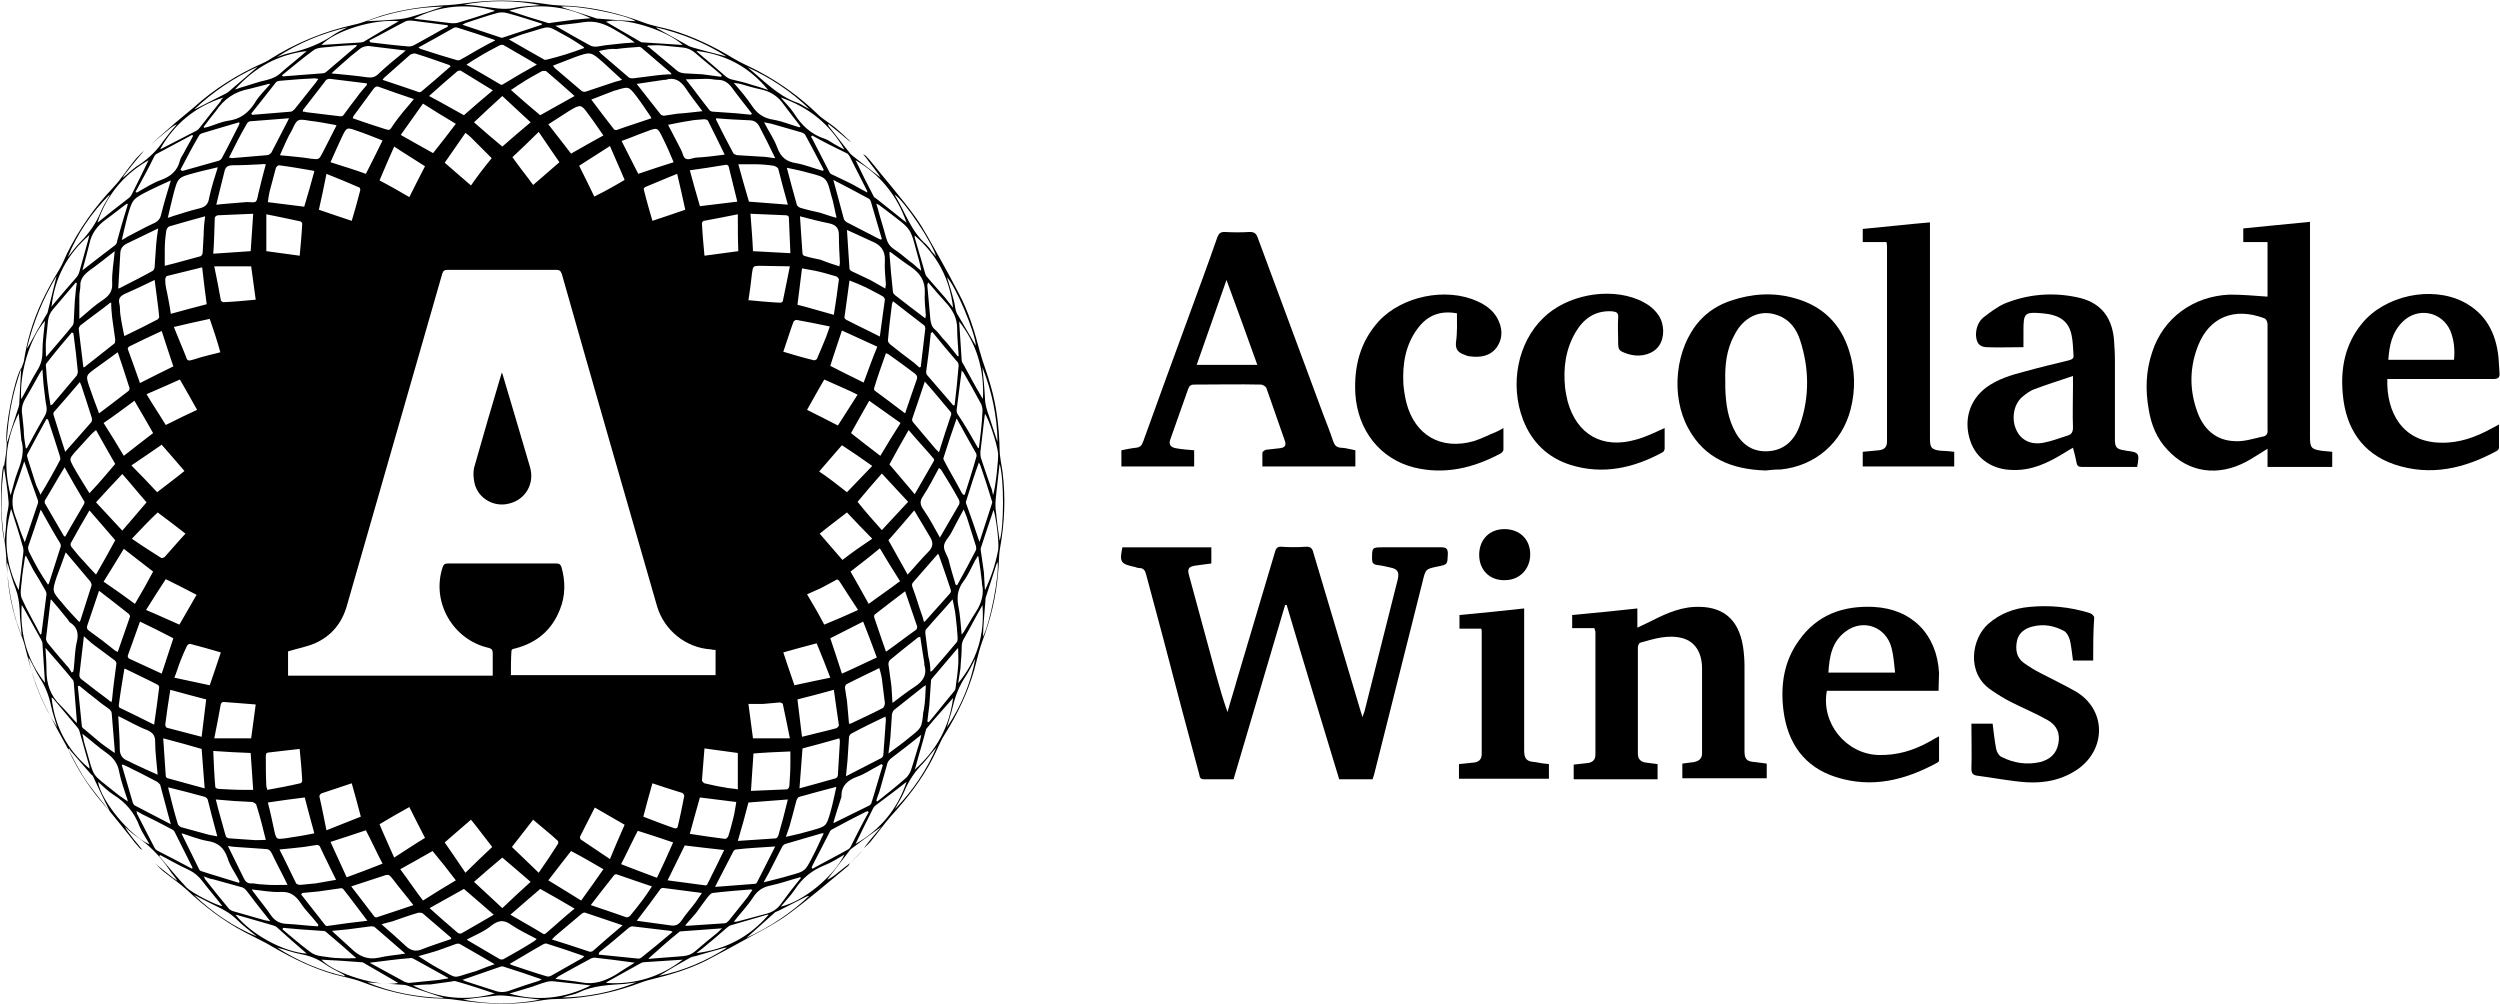 <?xml version="1.0" encoding="utf-8"?>
<!-- Generator: Adobe Illustrator 26.5.0, SVG Export Plug-In . SVG Version: 6.00 Build 0)  -->
<svg version="1.1" id="Layer_1" xmlns="http://www.w3.org/2000/svg" xmlns:xlink="http://www.w3.org/1999/xlink" x="0px" y="0px"
	 viewBox="0 0 494.7 198.7" style="enable-background:new 0 0 494.7 198.7;" xml:space="preserve">
<g>
	<g>
		<g>
			<path d="M448.7,58.7c0-3.6,0-7.1,0-10.8c-1.6,0-3.1,0-4.8,0c0-1,0-1.8,0-2.7c4.3-0.4,8.7-0.9,13.2-1.3c0,0.6,0,1.1,0,1.6
				c0,13.7,0,27.3,0,41c0,2.1,0.3,2.4,2.3,2.7c0.7,0.1,1.3,0.1,2.1,0.2c0,1,0,1.9,0,3c-4.2,0-8.4,0-12.8,0c0-1.2,0-2.3,0-3.6
				c-1.5,0.9-2.8,1.8-4.1,2.5c-5.7,3.1-11.6,2.2-15.7-2.3c-2.1-2.2-3.2-4.9-3.7-7.9c-0.7-3.9-0.6-7.7,0.7-11.5
				c2.2-6.7,8.1-11,15.3-11.3C443.6,58.3,446.1,58.5,448.7,58.7z M448.7,74.6c0-3.5,0-7,0-10.5c0-0.4-0.3-1-0.6-1.1
				c-6-2.3-10.9-0.2-13.1,5.3c-1.7,4.2-1.8,8.6-0.3,12.9c1.2,3.6,3.7,6,7.6,6.1c1.8,0.1,3.6-0.5,5.4-0.9c0.8-0.1,1.1-0.6,1-1.4
				C448.7,81.4,448.7,78,448.7,74.6z"/>
			<path d="M268.2,89.1c0,1.1,0,2.1,0,3.2c-6.1,0-12.1,0-18.4,0c0-0.9,0-1.8,0-2.7c0-0.2,0.4-0.5,0.7-0.6c0.9-0.1,1.8-0.2,2.7-0.3
				c1.1-0.1,1.4-0.6,1-1.6c-1.2-3.4-2.4-6.9-3.6-10.3c-0.1-0.3-0.7-0.7-1.1-0.7c-4.4-0.1-8.8,0-13.2,0c-0.7,0-1,0.3-1.2,0.9
				c-1.2,3.3-2.3,6.6-3.5,9.9c-0.4,1,0,1.6,1.1,1.8c1.1,0.2,2.3,0.3,3.6,0.4c0,1.1,0,2.1,0,3.2c-4.8,0-9.5,0-14.4,0c0-1,0-2.1,0-3.2
				c1-0.2,1.9-0.4,2.9-0.5c0.8-0.1,1.1-0.4,1.4-1.2c3-8.3,6-16.6,9.1-25c1.9-5.2,3.8-10.3,5.6-15.5c0.3-0.7,0.6-1,1.4-1
				c1.7,0.1,3.4,0.1,5,0c0.9,0,1.3,0.3,1.6,1.2c4.3,11.6,8.6,23.2,12.9,34.8c0.7,1.8,1.4,3.6,2,5.4c0.3,0.8,0.6,1.2,1.5,1.3
				C266.2,88.6,267.1,88.9,268.2,89.1z M248.8,72.2c-2-5.6-4-11.1-6.1-16.8c-2,5.8-4,11.3-5.9,16.8
				C240.8,72.2,244.7,72.2,248.8,72.2z"/>
			<path d="M422.9,92.4c-1.1,0-2.2,0-3.3,0c-2.5,0-5,0-7.6,0c-0.7,0-1-0.2-1.1-0.9c-0.2-0.9-0.4-1.9-0.7-2.9c-0.7,0.4-1.4,0.8-2,1.2
				c-3,1.8-6.1,3.3-9.8,3.2c-4.1,0-7.3-2.2-8.5-5.7c-1.4-4.1-0.2-8.1,3.1-10.6c2.3-1.7,5-2.5,7.7-3.2c2.9-0.8,5.8-1.5,8.7-2.2
				c0.7-0.2,1-0.4,0.9-1.1c-0.1-1.3-0.1-2.7-0.4-4c-0.6-2.7-2.4-3.9-5.7-4.2c-3.6-0.3-3.8-0.1-3.8,3.5c0,1.1,0,2.1,0,3.2
				c-2.6,0-5,0.1-7.4,0c-1.4-0.1-1.9-0.9-2-2.4c0-1.4,0.5-2.7,1.5-3.5c1.3-1,2.6-2,4.1-2.7c4.6-1.9,9.5-2.3,14.3-1.3
				c4.5,0.9,6.9,3.6,7.4,8.2c0.1,1.5,0.2,2.9,0.2,4.4c0,5.2,0,10.5,0,15.7c0,1.4,0.4,1.8,1.8,2c0.2,0,0.3,0.1,0.5,0.1
				C423.3,89.5,423.4,89.7,422.9,92.4z M410.2,74.4c-2.7,0.9-5.2,1.7-7.6,2.6c-0.9,0.3-1.8,1-2.5,1.6c-1.7,1.5-2.1,4.4-1.1,6.5
				c0.9,2,2.9,3,5.4,2.5c1.6-0.3,3.1-0.9,4.7-1.4c0.8-0.2,1.1-0.7,1.1-1.6c-0.1-2.7,0-5.4,0-8.1C410.2,75.9,410.2,75.3,410.2,74.4z"
				/>
			<path d="M349.4,93.1c-6.7-0.2-12.1-2.4-15.3-8.3c-3.6-6.5-2.6-15.9,2.2-21.3c1.7-1.9,3.8-3.2,6.2-4c4.1-1.4,8.4-1.7,12.6-0.5
				c5.5,1.5,9.1,5,10.8,10.4c1.2,3.8,1.3,7.7,0.3,11.6c-1.7,6.6-7,11.2-13.8,11.9C351.3,92.9,350.2,93,349.4,93.1z M341.4,75.6
				c0,0.4,0,0.8,0,1.2c0.1,3.1,0.5,6.1,2.1,8.9c1.2,2.1,3,3.5,5.6,3.6c3.4,0.1,5.9-1.7,7.1-5.3c1.9-5.5,1.8-11.2,0-16.7
				c-0.7-2.2-2.1-4.1-4.4-4.9c-3.4-1.3-6.8,0.3-8.6,3.9C341.6,69.2,341.3,72.4,341.4,75.6z"/>
			<path d="M472.4,75c-0.2,6.6,3,12.5,10.6,12.6c3.6,0.1,6.9-1.1,10-2.8c0.4-0.2,0.9-0.5,1.5-0.8c0,1.7,0,3.1,0,4.6
				c0,0.2-0.2,0.5-0.4,0.6c-6.4,3.5-13.1,5.1-20.3,2.7c-6.4-2.2-9.6-7.2-10.2-13.8c-0.5-5.1,0.4-10,3.8-14.1
				c4.5-5.5,13.6-7.5,20-4.3c4.5,2.3,6.5,6.2,7,11c0.1,1,0.1,2,0.2,3c0.1,1-0.2,1.3-1.3,1.3c-6.2,0-12.5,0-18.7,0
				C473.9,75,473.2,75,472.4,75z M472.6,71.2c4.5,0,8.7,0,13,0c0.2-2,0-3.9-0.7-5.7c-1.7-3.9-6.5-4.8-9.5-1.8
				C473.3,65.8,472.8,68.4,472.6,71.2z"/>
			<path d="M288.3,62c-3.3-0.6-5.8,0.4-7.7,2.9c-2.5,3.3-3.1,7.1-2.9,11.1c0.1,1.2,0.3,2.5,0.6,3.7c1.7,6.5,6.9,9.4,13.3,7.6
				c1.6-0.5,3.1-1.3,4.6-1.9c0.4-0.2,0.8-0.4,1.3-0.7c0,1.6,0,2.9,0,4.3c0,0.2-0.3,0.6-0.5,0.7c-5.4,2.9-11.1,4.3-17.2,2.8
				c-6.7-1.7-11.1-7.3-11.6-14.5c-0.3-5.4,0.9-10.3,4.6-14.4c4.6-5,13.3-6.8,19.5-4c1.6,0.7,3,1.7,3.9,3.2c1.1,1.9,1.3,4,0,5.9
				c-1.3,1.8-3.3,2.1-5.4,1.8c-0.4,0-0.7-0.2-1-0.3c-1.2-0.4-1.8-1-1.7-2.4C288.4,65.8,288.3,63.9,288.3,62z"/>
			<path d="M329.4,84.7c0,1.4,0,2.8,0,4.1c0,0.2-0.2,0.6-0.4,0.7c-5.7,3.1-11.8,4.5-18.2,2.5c-4.5-1.4-7.7-4.5-9.4-8.9
				c-2.7-7-1.1-15.3,4-20.2c4.6-4.5,12.8-6.1,18.8-3.6c1.6,0.7,3,1.6,4,3.1c1.2,1.8,1.2,4.4,0.1,6c-1.1,1.6-3.4,2.3-5.6,1.8
				c-0.2-0.1-0.5-0.1-0.7-0.2c-1.7-0.6-1.8-0.7-1.8-2.5c0-1.5-0.1-3,0-4.6c0.1-1-0.3-1.2-1.2-1.3c-3.3-0.2-5.6,1.4-7.2,4.1
				c-2,3.4-2.5,7.1-2.1,11c0.1,0.9,0.3,1.8,0.5,2.7c1.8,6.6,6.9,9.5,13.5,7.6C325.6,86.5,327.4,85.6,329.4,84.7z"/>
			<path d="M386.7,89.4c0,1,0,1.9,0,2.9c-6,0-12,0-18.1,0c0-0.9,0-1.9,0-2.9c1.1-0.1,2.1-0.2,3.2-0.3c1-0.1,1.6-0.6,1.6-1.7
				c0-12.9,0-25.9,0-38.8c0-0.2-0.1-0.4-0.1-0.7c-1.5,0-3.1,0-4.7,0c0-0.9,0-1.7,0-2.6c4.4-0.4,8.7-0.9,13.3-1.3c0,0.6,0,1.1,0,1.6
				c0,13.7,0,27.5,0,41.2c0,1.8,0.3,2.2,2.2,2.4C384.9,89.2,385.8,89.3,386.7,89.4z"/>
		</g>
		<g>
			<path d="M222.1,108.3c5.8,0,11.7,0,17.6,0c0,1.1,0,2,0,3.2c-1,0.1-2,0.3-3,0.4c-1.5,0.2-1.8,0.6-1.4,2c1.8,6.5,3.5,13,5.3,19.5
				c0.7,2.5,1.4,5,2.3,7.5c0.6-2.2,1.3-4.3,1.9-6.5c2.5-8.4,5-16.8,7.5-25.2c0.2-0.8,0.6-1.1,1.4-1c1.5,0.1,3,0.1,4.6,0
				c1-0.1,1.4,0.3,1.6,1.2c3.1,10.4,6.2,20.8,9.3,31.2c0.1,0.3,0.2,0.7,0.4,1.3c0.2-0.5,0.3-0.8,0.4-1.1c2.2-8.7,4.4-17.5,6.6-26.2
				c0.3-1.4,0-2-1.5-2.3c-0.9-0.2-1.7-0.4-2.6-0.5c-0.8-0.1-1-0.5-1-1.2c0-2.3,0-2.3,2.3-2.3c3.8,0,7.6,0,11.4,0
				c1,0,1.3,0.3,1.3,1.3c-0.1,2.1,0,2.1-2,2.5c-2.4,0.5-2.4,0.5-3,3c-3.2,12.7-6.4,25.5-9.6,38.2c-0.1,0.3-0.2,0.6-0.3,0.9
				c-2.2,0-4.3,0-6.6,0c-3.5-11.5-7-23-10.4-34.5c-0.1,0-0.2,0-0.3,0c-3.4,11.5-6.8,23-10.2,34.5c-2,0-4,0-5.9,0
				c-0.7,0-0.8-0.4-0.9-1c-2.4-8.9-4.8-17.9-7.1-26.8c-1.1-4.2-2.3-8.5-3.4-12.7c-0.2-0.8-0.5-1.3-1.4-1.3c-0.3,0-0.5-0.1-0.8-0.2
				C221.7,111.6,221.5,111.2,222.1,108.3z"/>
			<path d="M315.5,124.3c-1.5,0-2.9,0-4.4,0c0-0.9,0-1.7,0-2.6c4.3-0.4,8.5-0.8,12.9-1.3c0,1.2,0,2.4,0,3.8c0.8-0.4,1.3-0.6,1.9-0.9
				c3-1.5,5.9-3,9.3-3.2c5.6-0.3,8.8,2.3,9.7,7.8c0.2,1.3,0.3,2.6,0.3,3.9c0,5.6,0,11.2,0,16.8c0,1.6,0.4,2.1,2.1,2.2
				c0.8,0.1,1.5,0.2,2.3,0.3c0,1,0,1.9,0,2.9c-5.5,0-11.1,0-16.7,0c0-1,0-1.9,0-2.9c0.8-0.1,1.5-0.2,2.3-0.3c1-0.2,1.6-0.7,1.6-1.7
				c0-5.6,0-11.2,0-16.8c0-3.2-1.4-5.3-3.8-6c-2.9-0.8-5.7,0.1-8.5,0.9c-0.2,0.1-0.4,0.6-0.4,0.9c0,7,0,14.1,0,21.1
				c0,1,0.6,1.6,1.6,1.7c0.7,0.1,1.5,0.2,2.3,0.3c0,1,0,1.9,0,3c-5.5,0-11,0-16.6,0c0-0.9,0-1.9,0-2.9c0.9-0.1,1.8-0.2,2.7-0.3
				c1-0.1,1.6-0.6,1.6-1.7c0-8.1,0-16.2,0-24.3C315.6,124.7,315.6,124.6,315.5,124.3z"/>
			<path d="M383.6,136.7c-7.5,0-14.8,0-22.1,0c-1.2,6.4,3.8,12.5,10.2,12.7c3.7,0.1,7-0.9,10.2-2.7c0.5-0.3,1-0.6,1.8-1
				c0,1.7,0,3.3,0,4.8c0,0.2-0.3,0.4-0.5,0.5c-6.3,3.4-12.8,5-19.8,2.8c-6.4-2-9.7-6.8-10.5-13.3c-0.6-4.9,0.1-9.7,3.1-13.8
				c3.6-5.1,8.8-6.9,14.8-6.6c7.5,0.4,12.5,5.4,12.9,13.1C383.7,134.3,383.6,135.4,383.6,136.7z M375,133.1
				c-0.2-1.7-0.3-3.4-0.7-4.9c-1.1-4.2-5.6-5.8-9-3.3c-2.8,2-3.3,5-3.5,8.2C366.1,133.1,370.4,133.1,375,133.1z"/>
			<path d="M414.2,130.7c-1.4,0-2.7,0-4,0c-0.2-1.4-0.3-2.7-0.6-4c-0.2-0.7-0.6-1.5-1.1-1.8c-2-1.1-4.1-1.5-6.4-0.9
				c-1.5,0.4-2.7,1.3-3,2.9c-0.3,1.7-0.1,3.2,1.4,4.3c1,0.7,2.1,1.4,3.3,2c2.3,1.2,4.6,2.3,6.9,3.6c6,3.5,6.2,11.2,0.6,15.3
				c-3.1,2.2-6.6,2.9-10.2,2.7c-3.3-0.2-6.6-0.9-9.8-1.3c-0.9-0.1-1.2-0.5-1.2-1.4c0.1-2.9,0-5.9,0-8.9c1.4,0,2.7,0,4.2,0
				c0.2,1.7,0.4,3.4,0.7,5c0.1,0.6,0.6,1.4,1.1,1.6c2.4,1.2,4.9,1.6,7.6,1c1.9-0.5,3.2-1.6,3.6-3.6c0.4-2-0.2-3.6-2.1-4.7
				c-2.3-1.3-4.7-2.3-7.1-3.5c-1.4-0.7-2.7-1.5-4-2.4c-5.2-3.4-3.9-10.4-0.6-13.2c2.3-2,5-3,8-3.3c4.1-0.4,8.1,0,12,1.2
				c0.4,0.1,0.9,0.6,0.9,0.9C414.2,125,414.2,127.8,414.2,130.7z"/>
			<path d="M306.5,151.2c0,1,0,1.9,0,2.9c-5.9,0-11.9,0-17.8,0c0-1,0-1.9,0-2.9c1-0.1,1.9-0.2,2.9-0.3c1-0.1,1.6-0.6,1.6-1.7
				c0-8.1,0-16.2,0-24.3c0-0.1,0-0.2-0.1-0.5c-1.4,0-2.8,0-4.3,0c0-1,0-1.8,0-2.7c4.2-0.4,8.4-0.8,12.8-1.3c0,0.5,0,1,0,1.4
				c0,8.9,0,17.8,0,26.7c0,1.7,0.5,2.2,2.2,2.3C304.7,151,305.5,151.1,306.5,151.2z"/>
			<path d="M292.7,109.8c0-3,2-5.1,5-5.1c3,0,5.1,2,5.1,5c0,2.9-2.1,5.1-5,5.1C294.8,114.9,292.7,112.8,292.7,109.8z"/>
		</g>
	</g>
	<g>
		<path d="M170.8,30.5c0.2,0.1,0.3,0.2,0.5,0.3c0.5,0.5,0.9,1,1.4,1.6c2.8,3.5,5.8,6.9,8.4,10.5c1.8,2.5,3.2,5.3,4.7,7.9
			c1.4,2.5,2.7,4.9,4,7.4c1.9,3.6,3.1,7.5,4.1,11.4c0.6,2.2,1.5,4.4,2.1,6.6c1.2,4.1,1.7,8.3,1.8,12.6c0,1.6,0.4,3.2,0.6,4.7
			c0.6,5,0.4,9.9-0.5,14.9c-0.3,1.6-0.2,3.3-0.4,5c-0.4,4.7-1.5,9.3-3.2,13.7c-0.6,1.7-1,3.6-1.5,5.4c-1.3,4.6-3.4,8.9-5.9,12.9
			c-0.9,1.4-1.5,3.1-2.3,4.6c-2.2,4.3-5.1,8-8.3,11.5c-1.4,1.6-2.6,3.3-4,5c-0.4,0.5-0.9,0.9-1.4,1.4c0,0,0,0,0,0
			c0.2-0.3,0.4-0.5,0.6-0.8c0.9-1.2,1.9-2.3,2.9-3.5c-2,1.4-4,2.9-6,4.4c-0.2,0.2-0.4,0.4-0.5,0.6c-1.2,1.6-2.5,3.2-3.7,4.8
			c-0.2,0.2-0.3,0.4-0.5,0.7c0.8-0.4,1.5-0.9,2.2-1.5c0.8-0.6,1.5-1.2,2.3-1.8l0,0c-0.1,0.2-0.2,0.3-0.3,0.5
			c-3.9,3.2-7.8,6.6-11.9,9.6c-2.3,1.7-5,3.1-7.6,4.5c-2.9,1.6-5.8,3.2-8.7,4.7c-3.4,1.7-7.1,2.8-10.8,3.7c-1.8,0.4-3.4,1.2-5.2,1.7
			c-4.5,1.4-9.1,2.1-13.9,2.2c-1.6,0-3.3,0.4-4.9,0.6c-4.8,0.6-9.6,0.3-14.3-0.4c-1.8-0.3-3.6-0.3-5.4-0.4
			c-4.7-0.4-9.2-1.5-13.6-3.2c-1.8-0.7-3.7-1-5.5-1.5c-4.2-1.2-8.1-3.1-11.9-5.3c-1.8-1.1-3.8-2-5.7-3c-4.2-2.2-8-5.1-11.4-8.3
			c-1.5-1.4-3.2-2.5-4.8-3.8c-0.6-0.5-1.1-1.1-1.7-1.6l0,0c1,0.8,2,1.6,3,2.4c0.5,0.4,1,0.8,1.5,1.1c-0.5-0.8-1.1-1.4-1.6-2.2
			c-1.8-2.7-4.1-5-6.8-6.8c-0.7-0.5-1.3-1.1-2-1.7c0.5,0.9,1.1,1.6,1.7,2.4c0.6,0.7,1.2,1.5,1.8,2.2l0,0c-0.2-0.1-0.3-0.2-0.5-0.3
			c-0.5-0.6-1.1-1.2-1.5-1.8c-2.9-3.7-6-7.3-8.8-11.1c-1.6-2.2-2.8-4.7-4.1-7.1c-1.4-2.5-2.8-5.1-4.1-7.7c-1.9-3.7-3.1-7.6-4.1-11.6
			c-0.4-1.9-1.2-3.7-1.8-5.5c-1.3-4.3-1.9-8.8-2.1-13.3c-0.1-1.6-0.4-3.3-0.6-4.9c-0.6-4.9-0.3-9.8,0.5-14.6c0.3-1.6,0.2-3.3,0.4-5
			c0.4-4.7,1.5-9.3,3.2-13.7C5,69.7,5.4,67.7,6,65.7c1.3-4.4,3.3-8.4,5.7-12.3c0.6-1,1-2,1.5-3.1c2.4-4.9,5.5-9.3,9.3-13.3
			c1.5-1.6,2.6-3.4,4-5.1c0.6-0.8,1.3-1.4,2-2.1c-0.3,0.4-0.6,0.8-0.9,1.1c-1,1.2-2,2.4-2.9,3.6c-0.1,0.1-0.2,0.3-0.4,0.7
			c1.2-1,2.2-2,3.4-2.7c1.9-1.3,3.4-2.8,4.7-4.7c0.8-1.1,1.7-2.2,2.6-3.2c-0.5,0.2-0.8,0.4-1.2,0.7c-1.3,1.1-2.7,2.2-4,3.3
			c1.6-1.4,3.3-2.9,4.9-4.3c1.2-1,2.4-2,3.6-3c4.1-3.7,8.7-6.6,13.7-8.8c0.4-0.2,0.9-0.4,1.3-0.7c5.2-3.3,10.8-5.6,16.7-6.9
			c1.9-0.4,3.6-1.2,5.5-1.8c4.3-1.3,8.8-1.9,13.3-2.1c1.7-0.1,3.4-0.4,5.2-0.6c4.7-0.5,9.3-0.3,14,0.4c1.7,0.3,3.5,0.3,5.3,0.4
			c4.8,0.4,9.4,1.5,13.9,3.2c1.8,0.7,3.7,1,5.5,1.5c4.4,1.3,8.6,3.3,12.5,5.7c1.5,0.9,3.2,1.6,4.9,2.5c4.3,2.3,8.2,5.1,11.7,8.5
			c1,1,2.3,1.7,3.4,2.6c1.1,0.9,2.2,2,3.3,3l0,0c-0.2-0.2-0.5-0.3-0.7-0.5c-1.3-1.1-2.6-2.2-3.9-3.2c0,0.3,0,0.4,0.1,0.5
			c1.4,1.7,2.7,3.5,4.1,5.2c0.2,0.3,0.5,0.5,0.7,0.7c1.7,1.3,3.3,2.6,5,3.9c0.2,0.1,0.3,0.2,0.5,0.4c-0.7-1.1-1.5-2.1-2.2-3
			C171.6,31.5,171.2,31,170.8,30.5L170.8,30.5z M101.1,133.6c13.6,0,27,0,40.5,0c0-1.7,0-3.3,0-5c-0.3,0-0.6,0-0.9-0.1
			c-5-0.3-9.3-3.8-10.7-8.6c-6.3-21.9-12.6-43.7-18.8-65.6c-0.2-0.6-0.4-0.9-1.1-0.9c-7.2,0-14.4,0-21.5,0c-0.7,0-0.9,0.2-1.1,0.8
			C81.2,76.2,74.9,98.1,68.6,120c-1,3.4-3.1,5.9-6.3,7.3c-1.6,0.7-3.4,1-5.3,1.6c0,1.4,0,3.1,0,4.8c13.5,0,27,0,40.5,0
			c0-1.5,0-3,0-4.4c0-0.6-0.1-0.9-0.8-1.1c-7.1-1.6-11.4-9.1-9.1-16c0.2-0.5,0.4-0.7,1-0.7c7.2,0,14.3,0,21.5,0c0.6,0,0.8,0.2,1,0.7
			c0.8,2.8,0.8,5.7-0.3,8.4c-1.6,4.1-4.6,6.6-8.8,7.7c-0.4,0.1-0.8,0.1-0.8,0.6C101.1,130.4,101.1,132,101.1,133.6z M158.2,156
			c2.5-0.7,4.8-1.3,7.2-2c0.2-0.1,0.4-0.4,0.4-0.6c0.1-2.2,0.3-4.5,0.4-6.7c0-0.2-0.1-0.4-0.1-0.6c-2.5,0.7-4.9,1.4-7.3,2
			C158.6,150.7,158.4,153.2,158.2,156z M40.5,156c-0.2-2.8-0.4-5.3-0.6-7.8c-2.4-0.7-4.9-1.4-7.6-2.1c0.2,2.5,0.3,5,0.5,7.4
			c0,0.2,0.2,0.5,0.4,0.5C35.6,154.7,38,155.3,40.5,156z M146,166.4c2.6-0.2,5-0.3,7.5-0.5c0.2,0,0.4-0.3,0.5-0.5
			c0.7-2.4,1.3-4.7,1.9-7.2c-2.8,0.2-5.3,0.4-7.8,0.6C147.5,161.2,146.8,163.7,146,166.4z M166.1,52.7c0-0.3,0.1-0.5,0.1-0.7
			c-0.1-1.8-0.2-3.6-0.2-5.5c0-1.4-0.6-2-1.9-2.3c-2-0.4-3.9-0.9-5.8-1.4c0.2,2.6,0.3,5,0.5,7.4c0,0.2,0.3,0.5,0.6,0.5
			c1,0.3,2,0.5,3,0.7C163.6,51.9,164.8,52.3,166.1,52.7z M155.9,40.5c-0.7-2.4-1.3-4.8-1.9-7.1c-0.1-0.3-0.6-0.5-0.9-0.6
			c-1.3-0.2-2.6-0.3-3.9-0.3c-1,0-2.1,0-3.1,0c0.7,2.6,1.4,5,2.1,7.4C150.7,40.1,153.2,40.3,155.9,40.5z M52.6,32.5
			c-0.3,0-0.6-0.1-0.8,0c-1.9,0.1-3.8,0.2-5.7,0.2c-1,0-1.5,0.3-1.7,1.3c-0.5,2.1-1.1,4.3-1.6,6.5c0.5,0,0.7-0.1,1-0.1
			c1.6-0.1,3.2-0.3,4.8-0.4c0.7-0.1,1.5,0.2,2-0.1c0.4-0.4,0.4-1.3,0.6-1.9C51.6,36.2,52.1,34.4,52.6,32.5z M52.6,166.2
			c-0.6-2.5-1.2-4.8-1.9-7c-0.1-0.2-0.5-0.4-0.7-0.5c-1.2-0.1-2.5-0.1-3.7-0.2c-1.1-0.1-2.2-0.2-3.6-0.3c0.6,2.5,1.3,4.7,1.9,7
			c0.1,0.5,0.4,0.7,0.9,0.7c1.5,0.1,2.9,0.2,4.3,0.3C50.7,166.3,51.7,166.2,52.6,166.2z M40.6,42.8c-2.5,0.7-4.8,1.3-7.1,2
			c-0.3,0.1-0.6,0.6-0.6,0.9c-0.2,1.3-0.3,2.6-0.3,3.8c0,1,0,2.1,0,3.1c2.5-0.6,4.8-1.3,7.1-1.9c0.2-0.1,0.4-0.4,0.4-0.7
			c0.1-1.2,0.1-2.3,0.2-3.5C40.3,45.4,40.4,44.2,40.6,42.8z M55.3,168.1c1.2,2.3,2.2,4.5,3.3,6.7c0.1,0.2,0.6,0.3,0.8,0.3
			c1-0.1,2.1-0.2,3.1-0.3c1.3-0.2,2.7-0.5,4-0.7c-1.1-2.3-2.2-4.4-3.2-6.6c-0.1-0.2-0.4-0.3-0.6-0.3c-0.9,0.1-1.7,0.3-2.6,0.4
			C58.6,167.8,57.1,167.9,55.3,168.1z M168,143.2c0.1,0,0.2,0,0.3,0c2.1-1,4.3-2,6.4-3.1c0.2-0.1,0.4-0.6,0.4-1
			c-0.2-1.6-0.4-3.2-0.6-4.8c-0.1-0.7-0.3-1.4-0.5-2.1c-2.2,1.1-4.4,2.1-6.5,3.2c-0.2,0.1-0.3,0.5-0.3,0.7c0.1,0.9,0.3,1.7,0.4,2.6
			C167.7,140.2,167.9,141.6,168,143.2z M132.1,174.2c2.5,0.3,5,0.7,7.5,1c0.1,0,0.4-0.1,0.4-0.3c1.1-2.2,2.2-4.4,3.3-6.7
			c-2.8-0.3-5.3-0.6-7.8-0.9C134.5,169.4,133.3,171.7,132.1,174.2z M174.1,66.6c0.3-2.5,0.7-4.9,1-7.3c0-0.2-0.2-0.6-0.5-0.7
			c-1-0.6-2.1-1.1-3.2-1.7c-1.1-0.5-2.2-1-3.3-1.4c-0.3,2.5-0.7,4.9-1,7.3c0,0.2,0.2,0.4,0.4,0.5C169.6,64.4,171.8,65.4,174.1,66.6z
			 M55.4,30.7c0.4,0.1,0.7,0.1,0.9,0.1c1.7,0.2,3.5,0.3,5.2,0.6c1.7,0.2,1.6,0.2,2.4-1.3c0.9-1.8,1.8-3.5,2.7-5.3
			c-0.1,0-0.3-0.1-0.4-0.1c-1.6-0.3-3.2-0.6-4.9-0.8c-2.4-0.4-2.5-0.4-3.5,1.8C56.9,27.2,56.2,28.9,55.4,30.7z M30.6,55.4
			c-2,1-4,1.9-6,2.8c-0.8,0.4-1.2,0.9-1,1.8c0.2,0.7,0.1,1.4,0.2,2.1c0.2,1.5,0.5,3,0.8,4.4c2.3-1.1,4.5-2.2,6.6-3.3
			c0.1-0.1,0.3-0.3,0.3-0.5C31.3,60.4,30.9,58,30.6,55.4z M143.4,30.6c-1.1-2.3-2.2-4.5-3.3-6.7c-0.1-0.2-0.5-0.3-0.8-0.3
			c-0.9,0.1-1.9,0.1-2.8,0.3c-1.4,0.2-2.8,0.5-4.3,0.8c0.9,1.8,1.8,3.4,2.6,5c0.3,0.6,0.4,1.5,0.9,1.7c0.5,0.3,1.3-0.1,1.9-0.2
			C139.4,31.1,141.2,30.9,143.4,30.6z M30.5,143.4c0.4-2.7,0.7-5,1-7.4c0-0.2-0.2-0.5-0.3-0.5c-2.1-1.1-4.3-2.1-6.5-3.2
			c0,0,0,0-0.1,0.1c-0.4,2.4-0.8,4.8-1.1,7.2c0,0.2,0.1,0.5,0.3,0.5C26.1,141.2,28.3,142.3,30.5,143.4z M128.9,23.4
			c-0.1-0.1-0.1-0.3-0.2-0.4c-0.9-1.3-1.8-2.7-2.8-4c-1.5-1.9-1.5-1.9-3.8-1.2c-0.2,0.1-0.5,0.1-0.7,0.2c-1.5,0.6-2.9,1.1-4.4,1.7
			c1.6,2.1,3,4,4.5,5.9c0.1,0.1,0.5,0.2,0.6,0.1C124.3,24.9,126.6,24.2,128.9,23.4z M19.6,116.9c-0.8,2.3-1.5,4.5-2.3,6.8
			c-0.2,0.5-0.1,0.8,0.3,1.1c1.7,1.2,3.4,2.5,5,3.8c0.2,0.2,0.5,0.3,0.7,0.4c0.8-2.3,1.6-4.6,2.4-6.9c0.1-0.2-0.1-0.5-0.2-0.6
			C23.6,120,21.7,118.5,19.6,116.9z M81.8,179.1c-1.3-1.7-2.6-3.2-3.8-4.8c-1.1-1.4-1-1.4-2.7-0.8c-1.8,0.6-3.7,1.2-5.8,1.9
			c1.6,2.1,3.1,4,4.6,6c0.1,0.1,0.4,0.2,0.5,0.1C77.1,180.7,79.4,179.9,81.8,179.1z M91.8,22.8c1.9-1.7,3.8-3.3,5.7-4.9
			c0,0,0-0.1-0.1-0.1c-2.1-1.3-4.1-2.5-6.2-3.8c-0.2-0.1-0.5,0-0.7,0.1c-1.9,1.6-3.7,3.2-5.6,4.9C87.4,20.3,89.6,21.6,91.8,22.8z
			 M17.7,101c-1.3,2.2-2.5,4.3-3.7,6.5c-0.1,0.2,0,0.6,0.2,0.8c0.8,1,1.6,2,2.5,2.9c0.7,0.8,1.5,1.7,2.3,2.5
			c1.4-2.4,2.6-4.6,3.8-6.8C21.2,105,19.5,103.1,17.7,101z M175.3,128.9c0,0,0.1,0,0.1,0c2-1.4,3.9-2.9,5.9-4.3
			c0.1-0.1,0.2-0.4,0.2-0.6c-0.8-2.3-1.6-4.7-2.4-7c-2.1,1.6-4.1,3.1-6,4.6c-0.1,0.1-0.2,0.4-0.1,0.6
			C173.7,124.3,174.5,126.6,175.3,128.9z M23.3,69.7c-1.6,1.2-3.2,2.3-4.7,3.4c-1.6,1.2-1.6,1.3-1,3.2c0.6,1.8,1.3,3.6,2,5.5
			c2.1-1.6,4-3,5.9-4.5c0.1-0.1,0.2-0.5,0.1-0.6C24.9,74.4,24.1,72.1,23.3,69.7z M22.8,91.8c-1.3-2.2-2.5-4.4-3.8-6.7
			c-0.4,0.3-0.8,0.7-1.1,1c-1,1.1-2.1,2.3-3.1,3.4c-1.1,1.3-1.1,1.3-0.3,2.8c1,1.8,2.1,3.5,3.2,5.3C19.5,95.7,21.2,93.7,22.8,91.8z
			 M81.9,19.6c-2.4-0.8-4.7-1.6-6.9-2.4c-0.5-0.2-0.8,0-1.1,0.4c-1.3,1.8-2.6,3.5-3.9,5.3c-0.1,0.2-0.2,0.4-0.2,0.5
			c2.2,0.8,4.4,1.5,6.6,2.2c0.6,0.2,0.8,0.1,1.1-0.4c0.7-1.1,1.5-2.1,2.3-3.1C80.4,21.4,81.1,20.6,81.9,19.6z M106.9,175.9
			c-1.9,1.6-3.8,3.3-5.9,5.1c2.2,1.3,4.4,2.5,6.5,3.8c0.1,0.1,0.4,0,0.5-0.1c1.9-1.6,3.7-3.3,5.7-4.9
			C111.3,178.4,109.1,177.1,106.9,175.9z M106.9,22.8c2.2-1.2,4.4-2.5,6.8-3.8c-1.9-1.7-3.7-3.3-5.6-4.9c-0.2-0.1-0.6-0.1-0.9,0
			c-1.4,0.8-2.8,1.5-4.1,2.4c-0.7,0.4-1.3,0.9-2,1.3C103.1,19.6,105,21.2,106.9,22.8z M116.9,179.1c2.4,0.8,4.7,1.6,7,2.4
			c0.2,0.1,0.6-0.1,0.8-0.3c0.9-1.1,1.8-2.2,2.6-3.3c0.6-0.8,1.1-1.6,1.7-2.5c-2.4-0.8-4.7-1.6-7-2.4c-0.1,0-0.4,0-0.5,0.2
			C120,175.1,118.5,177,116.9,179.1z M180.9,101c-1.8,2.1-3.4,4-5.1,5.9c1.2,2.2,2.5,4.4,3.8,6.8c1.4-1.5,2.7-3.1,4.1-4.5
			c1-1,1-1.9,0.3-3C183,104.5,182,102.8,180.9,101z M179.1,81.8c0.8-2.3,1.5-4.5,2.3-6.7c0.2-0.6,0-0.9-0.4-1.2
			c-1.7-1.3-3.5-2.6-5.2-3.8c-0.2-0.1-0.4-0.2-0.5-0.2c-0.8,2.3-1.6,4.5-2.3,6.8c-0.1,0.2,0,0.5,0.1,0.6
			C175,78.7,177,80.2,179.1,81.8z M181,97.8c1.3-2.2,2.5-4.4,3.8-6.6c0.1-0.1,0-0.4-0.1-0.5c-1.6-1.9-3.3-3.7-4.9-5.6
			c-1.4,2.4-2.6,4.6-3.8,6.8C177.5,93.7,179.2,95.6,181,97.8z M97.7,181c-2.1-1.8-4-3.5-5.9-5.1c-2.2,1.2-4.4,2.5-6.8,3.8
			c1.9,1.7,3.7,3.3,5.6,4.9c0.1,0.1,0.5,0.2,0.7,0.1C93.4,183.5,95.5,182.3,97.7,181z M155.7,33.2c0.7,2.6,1.3,5,2,7.4
			c0.1,0.2,0.4,0.4,0.6,0.5c1.3,0.4,2.7,0.7,4,1c1,0.3,2,0.7,3.2,1c0-0.3,0-0.4-0.1-0.6c-0.3-1.3-0.5-2.6-0.9-3.8
			c-0.9-3.5-0.9-3.6-4.5-4.5C158.6,33.8,157.2,33.5,155.7,33.2z M33.3,155.8c0,0,0,0.1,0,0.2c0.6,2.4,1.2,4.8,1.9,7.1
			c0.1,0.2,0.4,0.5,0.7,0.6c1.8,0.5,3.6,1,5.5,1.5c0.5,0.1,1.1,0.2,1.6,0.3c-0.7-2.5-1.3-4.9-1.9-7.3c-0.1-0.2-0.3-0.4-0.5-0.5
			C38.1,157,35.7,156.4,33.3,155.8z M153.4,167.5c-2.8,0.2-5.3,0.3-7.8,0.6c-0.2,0-0.5,0.3-0.6,0.6c-1,2-2.1,4-3.1,6
			c-0.1,0.2-0.2,0.4-0.4,0.8c2.7-0.2,5.3-0.4,7.8-0.6c0.2,0,0.4-0.1,0.5-0.3C151,172.2,152.2,169.9,153.4,167.5z M175.2,141.8
			c-2.3,1.1-4.6,2.2-6.8,3.4c-0.2,0.1-0.4,0.5-0.4,0.7c-0.1,1.5-0.2,3.1-0.3,4.6c-0.1,0.9-0.2,1.9-0.3,3.1c2.5-1.3,4.7-2.4,7-3.6
			c0.2-0.1,0.4-0.4,0.4-0.7c0.2-2.3,0.3-4.6,0.5-6.9C175.3,142.2,175.2,142,175.2,141.8z M175.2,57.1c0-0.4,0.1-0.6,0.1-0.8
			c-0.1-1.6-0.3-3.1-0.2-4.7c0.1-2.1-0.9-3.2-2.7-3.9c-1.6-0.7-3.2-1.5-4.8-2.2c0.2,2.7,0.3,5.2,0.5,7.7c0,0.2,0.3,0.4,0.5,0.5
			c1.2,0.6,2.4,1.1,3.6,1.7C173.1,55.9,174.1,56.5,175.2,57.1z M89.2,13.1c-0.1,0-0.1-0.1-0.2-0.2c-2.3-0.8-4.5-1.6-6.8-2.3
			c-0.3-0.1-0.7,0.1-1,0.2c-1.7,1.5-3.4,3-5.2,4.6c-0.1,0.1-0.2,0.3-0.3,0.4c2.4,0.8,4.8,1.6,7.1,2.4c0.2,0.1,0.5,0,0.6-0.1
			C85.4,16.4,87.3,14.8,89.2,13.1z M106.2,12.8c0,0,0-0.1-0.1-0.1c-2.1-1.3-4.3-2.5-6.5-3.8c-0.2-0.1-0.6,0-0.8,0.1
			c-1.3,0.7-2.5,1.3-3.8,2.1c-0.9,0.5-1.8,1.1-2.7,1.7c2.3,1.3,4.5,2.6,6.7,3.9c0.1,0.1,0.4,0.1,0.5,0C101.8,15.3,104,14,106.2,12.8
			z M43.1,33.1c-1.6,0.4-3.1,0.7-4.5,1.1c-3.4,0.9-3.4,0.9-4.3,4.3c-0.4,1.5-0.7,3-1.1,4.6c0.4-0.1,0.7-0.2,0.9-0.3
			c1.7-0.5,3.4-1.1,5.1-1.5c1.4-0.3,2-0.8,2.2-2.2C41.8,37.2,42.4,35.3,43.1,33.1z M16.5,72.7c0.3-0.1,0.4-0.1,0.4-0.2
			c1.9-1.5,3.8-3,5.7-4.5c0.2-0.1,0.2-0.5,0.2-0.8c-0.2-1.4-0.4-2.9-0.6-4.3c-0.1-1-0.2-2-0.2-3c-0.2,0-0.3,0-0.3,0.1
			c-1.9,1.5-3.9,2.9-5.8,4.4c-0.2,0.2-0.4,0.6-0.3,0.9C15.9,67.7,16.2,70.2,16.5,72.7z M126,182.2c2.3,0.3,4.4,0.6,6.6,0.9
			c1,0.2,1.7-0.1,2.3-1c0.8-1.2,1.8-2.3,2.7-3.5c0.4-0.6,0.8-1.2,1.3-1.9c-2.6-0.3-5.1-0.7-7.7-1c-0.2,0-0.4,0.1-0.5,0.2
			C129.2,178,127.7,180,126,182.2z M22.1,138.9c0-0.3,0.1-0.5,0.1-0.7c0.2-2.2,0.5-4.4,0.8-6.6c0.1-0.5,0-0.7-0.4-1
			c-1.3-1-2.6-1.9-3.9-2.9c-0.7-0.5-1.3-1.1-2.1-1.8c-0.3,2.7-0.6,5.2-0.9,7.7c0,0.3,0.2,0.7,0.4,0.8c1.8,1.4,3.6,2.8,5.5,4.2
			C21.6,138.7,21.8,138.8,22.1,138.9z M56.9,175.1c-1-2.1-2.1-4.1-3.1-6.2c-0.3-0.6-0.6-0.9-1.3-0.9c-1.9-0.1-3.8-0.3-5.8-0.4
			c-0.4,0-0.9-0.1-1.6-0.2c1.1,2.2,2.1,4.3,3.1,6.3c0.3,0.7,0.8,1.2,1.6,1.1c0.7,0,1.3,0.2,2,0.2C53.7,175.2,55.3,175.1,56.9,175.1z
			 M155.5,165.6c1.9-0.4,3.5-0.8,5.2-1.3c2.8-0.8,2.8-0.8,3.6-3.5c0.5-1.7,0.8-3.4,1.2-5.1c-2.6,0.7-5,1.3-7.4,2
			c-0.2,0.1-0.4,0.4-0.5,0.7c-0.4,1.4-0.7,2.8-1.1,4.1C156.3,163.5,155.9,164.4,155.5,165.6z M72.6,16.8c0-0.1,0-0.2,0-0.3
			c-2.4-0.3-4.9-0.6-7.3-0.9c-0.3,0-0.8,0.1-0.9,0.4c-1.5,1.9-2.9,3.8-4.4,5.7c-0.1,0.1,0,0.2-0.1,0.4c0.3,0,0.5,0,0.7,0.1
			c2.2,0.3,4.4,0.5,6.6,0.8c0.5,0.1,0.7-0.1,0.9-0.4c0.8-1.1,1.6-2.2,2.4-3.2C71.2,18.4,71.9,17.6,72.6,16.8z M176.6,139.1
			c1.6-1.2,3-2.3,4.4-3.2c1.7-1.1,2.5-2.4,1.9-4.4c0-0.1,0-0.2,0-0.3c-0.3-1.7-0.5-3.4-0.8-5.2c-0.2,0.1-0.3,0.1-0.4,0.1
			c-1.9,1.5-3.8,3-5.6,4.5c-0.2,0.2-0.3,0.6-0.3,0.8c0.2,1.5,0.4,2.9,0.6,4.4C176.5,136.9,176.5,137.9,176.6,139.1z M139,22
			c-1.2-1.6-2.3-3-3.3-4.5c-1-1.5-2.2-2.3-4-1.7c-0.1,0-0.2,0-0.3,0c-1.8,0.3-3.6,0.5-5.4,0.8c0.2,0.3,0.2,0.3,0.3,0.4
			c1.5,1.9,2.9,3.7,4.4,5.6c0.1,0.2,0.5,0.3,0.7,0.3c0.9-0.1,1.7-0.3,2.6-0.4C135.6,22.4,137.2,22.2,139,22z M12.9,89.4
			c1.9-2.1,3.5-4,5.2-5.9c0.1-0.2,0.1-0.5,0.1-0.7c-0.7-2.2-1.4-4.4-2.1-6.5c-0.1-0.2-0.1-0.3-0.3-0.7c-1.8,2.1-3.4,4-5.1,5.9
			c-0.1,0.1-0.2,0.4-0.1,0.6C11.3,84.4,12.1,86.9,12.9,89.4z M15.7,123.1c0.1-0.2,0.2-0.3,0.2-0.3c0.7-2.3,1.5-4.6,2.2-6.9
			c0.1-0.2-0.1-0.6-0.2-0.8c-1.4-1.7-2.9-3.4-4.3-5.1c-0.2-0.2-0.3-0.4-0.6-0.7c-0.6,1.7-1.2,3.3-1.8,4.9c-0.9,2.8-0.9,2.8,1,5
			C13.3,120.6,14.5,121.8,15.7,123.1z M176.7,59.6c-0.1,0.4-0.2,0.5-0.2,0.6c-0.3,2.4-0.6,4.8-0.8,7.2c0,0.2,0.2,0.5,0.4,0.7
			c1.6,1.3,3.2,2.5,4.8,3.7c0.3,0.3,0.7,0.6,1,0.9c0.1,0,0.2,0,0.3-0.1c0.3-2.5,0.6-5,0.9-7.6c0-0.2-0.1-0.5-0.2-0.6
			C180.9,62.9,178.9,61.3,176.7,59.6z M12.8,92.5c0,0-0.1,0-0.1,0.1c-1.3,2.1-2.5,4.3-3.8,6.4c-0.1,0.2-0.1,0.6,0.1,0.8
			c1.2,2.1,2.4,4.1,3.6,6.2c0.1,0.1,0.2,0.2,0.3,0.2c1.2-2.2,2.5-4.3,3.7-6.4c0.1-0.2,0.2-0.6,0-0.7C15.3,96.9,14,94.7,12.8,92.5z
			 M72.7,182.2c-1.7-2.2-3.2-4.3-4.8-6.3c-0.1-0.1-0.4-0.2-0.7-0.1c-1.4,0.2-2.8,0.4-4.2,0.6c-1.1,0.1-2.1,0.2-3.2,0.3
			c-0.1,0.1-0.1,0.2-0.2,0.3c1.6,2,3.1,4,4.7,6c0.1,0.2,0.4,0.3,0.7,0.2C67.6,182.8,70.1,182.5,72.7,182.2z M89.3,185.8
			c-0.1-0.2-0.1-0.3-0.1-0.3c-1.9-1.6-3.7-3.2-5.6-4.8c-0.2-0.1-0.6-0.1-0.8-0.1c-1.7,0.5-3.4,1.1-5.1,1.7c-0.6,0.2-1.3,0.3-2.2,0.6
			c1.7,1.5,3.2,2.8,4.7,4.2c1,1,2.1,1.3,3.4,0.7C85.4,187.1,87.3,186.5,89.3,185.8z M109.4,13c0.2,0.2,0.3,0.3,0.3,0.4
			c1.8,1.5,3.6,3.1,5.4,4.6c0.2,0.2,0.7,0.2,0.9,0.1c1.9-0.6,3.8-1.3,5.7-1.9c0.4-0.1,0.8-0.2,1.4-0.4c-1.3-1.2-2.5-2.3-3.7-3.4
			c-2.5-2.2-2.5-2.2-5.6-1.1C112.5,11.8,111,12.4,109.4,13z M183,75.5c-0.9,2.7-1.7,5.1-2.5,7.4c-0.1,0.2,0.1,0.6,0.3,0.8
			c1.4,1.7,2.9,3.4,4.3,5.1c0.2,0.2,0.3,0.3,0.7,0.7c0.8-2.6,1.6-5,2.4-7.4c0.1-0.2,0-0.5-0.1-0.6C186.4,79.5,184.8,77.5,183,75.5z
			 M23.4,57.1c0.3-0.1,0.4-0.1,0.5-0.2c2.1-1.1,4.2-2.1,6.3-3.3c0.2-0.1,0.4-0.5,0.4-0.8c0.1-1.4,0.2-2.9,0.3-4.4
			c0.1-1,0.2-2,0.4-3.2c-2.1,1-4.1,2-6,2.9c-0.9,0.4-1.5,1-1.5,2.1C23.7,52.6,23.5,54.8,23.4,57.1z M182.8,123c0.1,0,0.2,0,0.2,0
			c1.7-1.9,3.3-3.7,5-5.6c0.2-0.2,0.2-0.6,0.1-0.8c-0.7-2.2-1.5-4.4-2.3-6.7c0-0.1-0.2-0.3-0.2-0.3c-1.6,1.8-3.2,3.7-4.8,5.5
			c-0.4,0.4-0.4,0.7-0.2,1.2c0.7,1.8,1.2,3.7,1.9,5.6C182.6,122.1,182.7,122.6,182.8,123z M45.3,31.2c0.4,0,0.5,0.1,0.5,0.1
			c2.4-0.2,4.7-0.4,7.1-0.6c0.3,0,0.6-0.3,0.8-0.5c1-2,2.1-4,3.1-6c0.1-0.2,0.2-0.4,0.4-0.8c-2.7,0.2-5.2,0.4-7.7,0.6
			c-0.2,0-0.5,0.2-0.6,0.4C47.6,26.6,46.5,28.8,45.3,31.2z M186,106.4c0.1-0.2,0.1-0.3,0.2-0.4c1.2-2.1,2.4-4.1,3.6-6.2
			c0.1-0.2,0.1-0.7-0.1-1c-1.1-2-2.3-4-3.5-5.9c-0.1-0.1-0.3-0.2-0.4-0.3c-1,1.9-2,3.8-3.1,5.5c-0.7,1-0.7,1.7,0,2.7
			C183.9,102.5,184.9,104.4,186,106.4z M123.2,183.1c-2.7-0.9-5-1.7-7.4-2.5c-0.2-0.1-0.6,0.1-0.8,0.3c-1.7,1.4-3.4,2.9-5.1,4.3
			c-0.2,0.2-0.3,0.3-0.7,0.7c2.6,0.8,5,1.6,7.4,2.4c0.2,0.1,0.5,0,0.7-0.1C119.3,186.4,121.2,184.8,123.2,183.1z M23.4,141.7
			c0.1,2.3,0.3,4.4,0.3,6.5c0,1.3,0.6,2,1.7,2.4c0.4,0.2,0.8,0.4,1.2,0.6c1.5,0.7,3,1.4,4.6,2.1c-0.2-2.3-0.5-4.5-0.5-6.6
			c0-1.2-0.5-1.7-1.5-2.2C27.3,143.8,25.5,142.7,23.4,141.7z M153.4,31.3c-1-2.1-2-4.1-3-6c-0.4-0.9-1-1.5-2.1-1.5
			c-2.2-0.1-4.4-0.2-6.6-0.4c0,0.2,0,0.3,0,0.3c1.1,2.2,2.2,4.4,3.4,6.6c0.1,0.2,0.4,0.3,0.7,0.4c1.6,0.1,3.2,0.2,4.9,0.3
			C151.5,31,152.3,31.2,153.4,31.3z M92.4,185.9c0.1,0.1,0.1,0.2,0.2,0.2c2.1,1.2,4.2,2.5,6.3,3.7c0.2,0.1,0.7,0.1,0.9-0.1
			c2-1.1,3.9-2.2,5.8-3.4c0.2-0.1,0.4-0.3,0.6-0.5c-1.7-0.9-3.4-1.7-4.9-2.7c-1.5-1.1-2.5-1.1-4,0C95.9,184.3,94.1,185,92.4,185.9z
			 M33.7,136.5c-0.4,2.4-0.7,4.6-1,6.9c0,0.2,0.2,0.6,0.3,0.6c2.3,0.6,4.6,1.2,6.9,1.8c0.3-2.6,0.6-5,0.9-7.4
			C38.5,137.8,36.2,137.2,33.7,136.5z M53,158.8c0.5,1.9,0.9,3.8,1.3,5.7c0.4,1.6,0.4,1.6,2.1,1.4c2-0.3,3.9-0.6,5.8-1
			c-0.7-2.5-1.3-4.8-1.9-7.1C57.9,158.1,55.6,158.4,53,158.8z M93.8,174.5c1.8,1.7,3.7,3.4,5.6,5.2c1.9-1.8,3.7-3.5,5.6-5.2
			c-2-1.7-3.8-3.3-5.6-4.8C97.5,171.3,95.7,172.8,93.8,174.5z M133.2,166.7c-2.4-0.8-4.7-1.6-7-2.3c-1.1,2.1-2.1,4.3-3.3,6.6
			c2.3,0.9,4.7,1.8,7.1,2.7C131.2,171.2,132.2,169,133.2,166.7z M164.3,126.3c0.8,2.3,1.5,4.6,2.3,7c2.3-1,4.5-2.1,6.9-3.2
			c-0.9-2.5-1.8-4.8-2.7-7.1C168.6,124.1,166.5,125.2,164.3,126.3z M136.5,33.7c0.7,2.5,1.3,4.8,2,7.1c2.4-0.3,4.8-0.6,7.4-0.9
			c-0.6-2.3-1.1-4.6-1.7-6.9c0-0.2-0.3-0.4-0.5-0.4C141.2,33,138.8,33.4,136.5,33.7z M24.2,93.8c-1.7,1.8-3.4,3.6-5.2,5.6
			c1.8,1.9,3.5,3.8,5.2,5.6c1.7-2,3.3-3.8,4.8-5.6C27.4,97.6,25.9,95.7,24.2,93.8z M165,62.3c0.4-2.4,0.7-4.7,1-7
			c0-0.2-0.3-0.5-0.5-0.6c-1.4-0.4-2.7-0.8-4.1-1.1c-0.9-0.2-1.8-0.3-2.7-0.5c-0.3,2.5-0.6,4.9-0.9,7.2
			C160.2,60.9,162.4,61.6,165,62.3z M174.5,104.9c1.7-1.8,3.4-3.7,5.2-5.6c-1.8-1.9-3.5-3.8-5.2-5.6c-1.7,1.9-3.3,3.8-4.8,5.6
			C171.2,101.2,172.8,103,174.5,104.9z M62.2,33.9c0,0-0.1-0.1-0.1-0.1c-2.3-0.4-4.6-0.8-6.9-1.1c-0.2,0-0.5,0.3-0.6,0.5
			c-0.4,1.5-0.8,3-1.2,4.5c-0.2,0.8-0.3,1.6-0.4,2.3c2.5,0.3,4.9,0.6,7.2,0.9C60.9,38.5,61.6,36.2,62.2,33.9z M42.2,50.2
			c2.6-0.2,5-0.3,7.4-0.5c0.2-2.4,0.3-4.8,0.5-7.4c-2.4,0.1-4.7,0.2-7,0.3c-0.2,0-0.6,0.3-0.6,0.5C42.4,45.4,42.4,47.8,42.2,50.2z
			 M93.8,24.2c1.9,1.7,3.8,3.3,5.6,4.8c1.8-1.6,3.6-3.1,5.6-4.8c-1.8-1.7-3.7-3.4-5.6-5.2C97.4,20.8,95.6,22.5,93.8,24.2z
			 M126.3,34.4c2.3-0.8,4.5-1.5,7-2.3c-0.7-1.7-1.4-3.3-2.2-4.9c-1-2-1-2-3.1-1.2c-1.7,0.6-3.3,1.3-5,1.9
			C124.1,30.1,125.2,32.2,126.3,34.4z M72.4,34.4c1.1-2.2,2.2-4.3,3.3-6.6c-1.8-0.7-3.5-1.4-5.3-2c-1.7-0.6-1.8-0.6-2.6,1
			c-0.8,1.7-1.6,3.5-2.4,5.3C67.9,32.9,70.2,33.6,72.4,34.4z M32,133.3c0.8-2.5,1.6-4.8,2.3-7c-2.1-1.1-4.3-2.2-6.6-3.3
			c-0.8,2.2-1.6,4.5-2.4,6.7c-0.1,0.2,0.1,0.5,0.2,0.6C27.7,131.3,29.8,132.3,32,133.3z M27.7,75.8c2.4-1.2,4.5-2.3,6.6-3.3
			c-0.8-2.3-1.5-4.6-2.3-7c-2.2,1-4.3,2-6.5,3.1c-0.1,0.1-0.3,0.4-0.2,0.5C26.1,71.3,26.9,73.5,27.7,75.8z M40,52.9
			c-2.3,0.6-4.6,1.1-6.9,1.7c-0.2,0-0.4,0.4-0.4,0.7c0,0.8,0.1,1.6,0.3,2.3c0.3,1.5,0.6,3,0.8,4.5c2.5-0.7,4.8-1.3,7.1-1.9
			C40.6,57.9,40.3,55.6,40,52.9z M157.8,138.4c0.3,2.4,0.6,4.8,0.9,7.4c2.3-0.6,4.6-1.1,6.8-1.7c0.2-0.1,0.5-0.4,0.5-0.6
			c-0.3-2.3-0.7-4.6-1-7C162.5,137.2,160.2,137.8,157.8,138.4z M136.5,165c2.4,0.4,4.7,0.7,7,1c0.2,0,0.5-0.3,0.6-0.5
			c0.4-1.2,0.7-2.4,1-3.6c0.3-1.1,0.4-2.2,0.6-3.2c-2.5-0.3-4.9-0.6-7.2-0.9C137.8,160.2,137.2,162.5,136.5,165z M166.6,65.4
			c-0.8,2.5-1.6,4.7-2.3,7c2.2,1.1,4.3,2.2,6.6,3.3c0.9-2.4,1.7-4.7,2.7-7.1C171.2,67.5,169,66.5,166.6,65.4z M85.6,168.4
			c-2.1,1.2-4.2,2.4-6.4,3.6c1.5,2,2.9,4.1,4.5,6.2c2.2-1.4,4.3-2.7,6.5-4C88.6,172.1,87.1,170.2,85.6,168.4z M119.4,26.8
			c-1-1.4-1.9-2.8-2.9-4.1c-1.5-2.1-1.6-2.1-3.8-0.8c-1.4,0.9-2.8,1.8-4.2,2.7c1.6,2,3,3.9,4.5,5.8C115.1,29.2,117.2,28,119.4,26.8z
			 M108.5,174.2c2.1,1.3,4.3,2.6,6.5,4c1.6-2.2,3-4.2,4.4-6.2c-2.2-1.3-4.3-2.5-6.4-3.6C111.6,170.2,110.1,172.1,108.5,174.2z
			 M68.6,173.6c2.5-0.9,4.8-1.8,7.1-2.7c-1.2-2.3-2.2-4.5-3.3-6.6c-2.3,0.8-4.6,1.5-7,2.3C66.5,169,67.5,171.2,68.6,173.6z
			 M178.2,83.7c-2.1-1.5-4.2-3-6.2-4.4c-1.3,2.3-2.5,4.4-3.6,6.4c1.9,1.5,3.8,3,5.8,4.5C175.5,88,176.8,85.9,178.2,83.7z M20.5,83.7
			c1.4,2.2,2.7,4.3,4,6.5c2-1.6,4-3.1,5.8-4.5c-1.2-2.1-2.4-4.2-3.7-6.4C24.7,80.7,22.7,82.2,20.5,83.7z M26.7,119.5
			c1.3-2.2,2.5-4.3,3.6-6.4c-1.9-1.5-3.8-2.9-5.8-4.5c-1.3,2.1-2.6,4.3-4,6.5C22.7,116.6,24.7,118,26.7,119.5z M83.7,20.5
			c-1.5,2.1-3,4.2-4.4,6.2c2.3,1.3,4.4,2.5,6.4,3.6c1.5-1.9,3-3.8,4.5-5.8C88,23.2,85.9,21.9,83.7,20.5z M168.3,113.1
			c1.2,2.1,2.4,4.2,3.6,6.4c2-1.5,4.1-2.9,6.2-4.5c-1.4-2.2-2.7-4.3-4-6.5C172.1,110.2,170.2,111.6,168.3,113.1z M156.4,50.1
			c-0.1-2.4-0.2-4.8-0.3-7.1c0-0.2-0.3-0.4-0.5-0.4c-2.3-0.1-4.7-0.2-7.1-0.3c0.2,2.6,0.4,5,0.5,7.4C151.5,49.8,153.8,50,156.4,50.1
			z M42.2,148.6c0.1,2.4,0.2,4.8,0.4,7.1c0,0.2,0.4,0.4,0.6,0.4c1.7,0.1,3.4,0.2,5,0.2c0.6,0,1.3,0,1.9,0c-0.2-2.5-0.3-4.9-0.5-7.3
			C47.2,148.9,44.8,148.8,42.2,148.6z M149.1,149.1c-0.2,2.4-0.3,4.8-0.5,7.4c2.4-0.1,4.8-0.2,7.1-0.3c0.2,0,0.5-0.4,0.5-0.7
			c0.1-1.5,0.2-3,0.2-4.4c0-0.8,0-1.6,0-2.4C153.9,148.8,151.5,148.9,149.1,149.1z M33.8,163.1c-0.8-2.8-1.4-5.3-2.1-7.8
			c-0.1-0.2-0.4-0.4-0.6-0.6c-2.1-1.1-4.2-2.2-6.3-3.2c-0.2-0.1-0.3-0.1-0.5-0.2c-0.1,0-0.2,0.1-0.2,0.1c0.7,2.5,1.5,5,2.2,7.5
			c0.1,0.2,0.2,0.4,0.4,0.5C29,160.6,31.3,161.8,33.8,163.1z M8.1,100.9c0,0-0.1,0.1-0.1,0.1c-0.8,2.4-1.6,4.8-2.4,7.1
			c-0.1,0.3,0,0.7,0.1,1c0.6,1.2,1.2,2.4,1.9,3.6c0.6,1,1.2,2,1.9,3c0.1-0.2,0.2-0.2,0.2-0.3c0.8-2.4,1.5-4.8,2.3-7.2
			c0.1-0.2,0-0.5-0.1-0.7C10.6,105.4,9.4,103.2,8.1,100.9z M133.1,184.4c-0.3-0.2-0.4-0.2-0.4-0.2c-2.5-0.3-5-0.6-7.6-0.9
			c-0.2,0-0.6,0.2-0.8,0.4c-1.8,1.5-3.5,3-5.3,4.4c-0.2,0.1-0.4,0.3-0.5,0.5c0,0.1,0,0.2,0,0.3c2.6,0.3,5.3,0.5,7.9,0.8
			c0.1,0,0.3-0.1,0.5-0.2C129,187.8,131,186.2,133.1,184.4z M47.3,174.7c0-0.1,0.1-0.2,0.1-0.3c-0.8-1.6-1.9-3-2.4-4.7
			c-0.7-2-1.9-3-4-3.3c-1.7-0.3-3.4-1-5-1.5c0,0.1-0.1,0.1,0,0.2c1.1,2.3,2.3,4.6,3.4,6.9c0.1,0.2,0.3,0.4,0.5,0.4
			C42.3,173.2,44.8,173.9,47.3,174.7z M115.6,9.5c0,0-0.1-0.1-0.1-0.2c-0.9-0.6-1.8-1.2-2.8-1.8c-5.1-2.7-3.1-2.5-8.7-0.9
			c-1.1,0.3-2.2,0.8-3.3,1.2c2.4,1.4,4.7,2.7,7,4c0.1,0.1,0.4,0,0.5,0C110.7,11.2,113.2,10.4,115.6,9.5z M82.8,9.4
			c0.3,0.2,0.4,0.3,0.5,0.3c2.4,0.8,4.7,1.5,7.1,2.2c0.3,0.1,0.6,0,0.9-0.2c1.5-0.8,2.9-1.7,4.4-2.5c0.7-0.4,1.5-0.8,2.3-1.2
			c-0.2-0.1-0.3-0.2-0.4-0.2c-2.3-0.8-4.7-1.6-7-2.3c-0.2-0.1-0.6-0.1-0.8,0C87.5,6.8,85.2,8.1,82.8,9.4z M162.8,33.8
			c0.1-0.1,0.2-0.1,0.2-0.2c-1.2-2.3-2.4-4.6-3.6-6.8c-0.1-0.3-0.5-0.5-0.8-0.6c-2-0.6-3.9-1.1-5.9-1.7c-0.5-0.1-0.9-0.2-1.5-0.3
			c0.9,1.8,2,3.3,2.6,5c0.7,1.9,1.8,2.8,3.8,3.1C159.3,32.6,161,33.3,162.8,33.8z M80.2,188.7c-2.1-1.8-4-3.5-6-5.2
			c-0.2-0.2-0.6-0.2-0.8-0.2c-1.5,0.2-3.1,0.4-4.6,0.6c-1,0.1-2,0.2-3.1,0.3c0.2,0.2,0.3,0.3,0.4,0.4c1.1,1,2.2,2,3.3,3
			c1.6,1.6,3.3,2.4,5.6,1.9C76.6,189.1,78.4,189,80.2,188.7z M184.5,65.7c-0.1,0.1-0.2,0.1-0.3,0.2c0,0.3-0.1,0.5-0.1,0.8
			c-0.2,2.2-0.5,4.4-0.8,6.6c-0.1,0.5,0,0.8,0.4,1.2c1.5,1.7,2.9,3.4,4.4,5.1c0.2,0.2,0.3,0.4,0.5,0.6c0.1,0,0.2,0,0.3,0
			c0.3-2.6,0.6-5.3,0.8-7.9c0-0.1-0.1-0.3-0.1-0.5C187.8,69.7,186.1,67.7,184.5,65.7z M164.9,162.8c0.1,0,0.1,0.1,0.2,0
			c2.3-1.1,4.6-2.3,6.9-3.4c0.2-0.1,0.3-0.3,0.4-0.4c0.8-2.5,1.5-5.1,2.3-7.6c-0.1-0.1-0.2-0.1-0.3-0.2c-0.2,0.1-0.5,0.3-0.7,0.4
			c-1.4,0.7-2.6,1.6-4.1,2.1c-1.9,0.7-3.1,1.8-3.1,3.8c0,0.1,0,0.1,0,0.2C165.9,159.5,165.4,161.1,164.9,162.8z M35.7,33.6
			c0.1,0.1,0.2,0.1,0.3,0.2c0.1,0,0.2,0,0.2,0c2.4-0.7,4.7-1.3,7.1-2c0.3-0.1,0.6-0.4,0.7-0.7c1.1-2,2.1-4.1,3.2-6.2
			c0.1-0.2,0.2-0.4,0.2-0.5c0-0.1-0.1-0.2-0.1-0.2c-2.5,0.7-5,1.5-7.4,2.2c-0.2,0.1-0.4,0.2-0.5,0.4C38.1,29,36.9,31.3,35.7,33.6z
			 M118.5,10.1c0.2,0.2,0.3,0.3,0.3,0.4c1.9,1.6,3.7,3.2,5.6,4.8c0.2,0.2,0.6,0.2,0.9,0.2c1.6-0.2,3.1-0.4,4.7-0.6
			c0.9-0.1,1.9-0.2,2.9-0.2c-0.1-0.2-0.2-0.3-0.3-0.4c-1.9-1.6-3.7-3.2-5.6-4.8c-0.2-0.2-0.6-0.3-0.8-0.2c-1.4,0.1-2.8,0.2-4.2,0.4
			C120.9,9.6,119.8,9.8,118.5,10.1z M80.3,10c-2.6-0.3-5-0.6-7.4-0.9c-0.5,0-1.2,0.2-1.6,0.5c-1.3,1-2.5,2-3.7,3.1
			c-0.6,0.5-1.2,1.1-2,1.8c0.4,0.1,0.6,0.1,0.8,0.1c2.1,0.2,4.2,0.4,6.3,0.7c0.9,0.1,1.5,0,2.2-0.7C76.5,13.1,78.3,11.6,80.3,10z
			 M8,97.9c1.4-2.3,2.7-4.6,3.9-6.9c0.1-0.2,0-0.6-0.1-0.9c-0.7-2.2-1.4-4.4-2.1-6.5c-0.1-0.2-0.1-0.4-0.2-0.6
			c-0.1,0-0.2-0.1-0.3-0.1c-1.3,2.3-2.5,4.6-3.8,7c-0.1,0.2,0,0.6,0.1,0.9c0.6,1.8,1.1,3.6,1.7,5.3C7.5,96.8,7.8,97.3,8,97.9z
			 M164.9,35.6c0.8,2.8,1.4,5.3,2.1,7.8c0.1,0.2,0.4,0.5,0.6,0.6c2.1,1.1,4.1,2.1,6.2,3.2c0.2,0.1,0.4,0.2,0.5,0.2
			c0.1,0,0.2-0.1,0.2-0.1c-0.7-2.5-1.5-5-2.2-7.5c-0.1-0.2-0.2-0.4-0.4-0.5C169.7,38.1,167.4,36.9,164.9,35.6z M33.8,35.7
			c-1.5,0.7-2.9,1.3-4.3,2c-3.3,1.7-3.3,1.7-4.3,5.2c-0.4,1.5-0.7,2.9-1.1,4.6c0.5-0.3,0.8-0.4,1-0.6c1.8-0.9,3.5-1.9,5.3-2.7
			c0.9-0.4,1.3-0.9,1.5-1.8C32.4,40.3,33.1,38.1,33.8,35.7z M163,164.9c-0.3,0-0.3,0-0.4,0c-2.4,0.7-4.8,1.4-7.2,2.1
			c-0.3,0.1-0.6,0.4-0.7,0.7c-0.9,1.7-1.7,3.4-2.6,5.1c-0.3,0.5-0.6,1.1-1,1.8c1.9-0.5,3.7-0.9,5.3-1.4c2.9-0.8,2.9-0.8,4.3-3.5
			C161.5,168.2,162.2,166.6,163,164.9z M10.1,118.6c-0.1,0.1-0.1,0.2-0.1,0.3c-0.3,2.5-0.6,5-0.9,7.5c0,0.3,0.2,0.6,0.3,0.8
			c1.2,1.5,2.5,3,3.8,4.5c0.4,0.4,0.7,0.9,1,1.4c0.1-0.1,0.2-0.2,0.3-0.2c0-0.2,0.1-0.4,0.1-0.6c0.2-1.8,0.2-3.6,0.6-5.3
			c0.4-1.6,0.1-2.9-1.3-3.8c-0.2-0.1-0.3-0.3-0.4-0.5C12.4,121.3,11.3,120,10.1,118.6z M22.7,49.7c-1.8,1.4-3.4,2.7-5.1,3.9
			c-1,0.8-1.8,1.7-1.7,3c0,0.7-0.2,1.3-0.2,2c0,1.5,0,2.9,0,4.5c0.2-0.2,0.4-0.3,0.6-0.5c1.3-1.1,2.6-2.3,4-3.2
			c1.2-0.8,2-1.7,1.9-3.3C22.1,54,22.5,52,22.7,49.7z M10,80.2c0.2-0.1,0.2-0.1,0.3-0.1c1.6-1.9,3.3-3.9,4.9-5.8
			c0.1-0.2,0.2-0.5,0.2-0.8c-0.2-2.3-0.5-4.7-0.8-7c0-0.2-0.1-0.4-0.1-0.6c-0.1,0-0.2-0.1-0.3-0.1c-1.7,2-3.4,4-5,6.1
			C9.1,72,9,72.3,9.1,72.6c0.1,1.4,0.2,2.8,0.4,4.2C9.6,77.9,9.8,79,10,80.2z M184.1,132.9c0.2-0.1,0.3-0.1,0.3-0.1
			c1.7-1.9,3.3-3.8,4.9-5.7c0.2-0.2,0.2-0.6,0.2-0.9c-0.1-1.4-0.2-2.8-0.4-4.3c-0.1-1.1-0.4-2.2-0.6-3.3c-1.8,2.1-3.6,4-5.3,6
			c-0.1,0.1-0.1,0.5-0.1,0.7c0.2,1.5,0.4,3,0.6,4.6C184,130.9,184.1,131.9,184.1,132.9z M183.2,135.6c-0.3,0.2-0.4,0.2-0.5,0.3
			c-1.9,1.5-3.9,3.1-5.8,4.6c-0.2,0.2-0.3,0.5-0.4,0.8c-0.1,1.5-0.2,3-0.3,4.5c-0.1,1-0.2,2.1-0.4,3.3c1.6-1.2,2.9-2.1,4.2-3.2
			c2.4-1.9,2.4-1.9,2.7-5c0-0.1,0.1-0.3,0.1-0.4C183.1,138.9,183.1,137.3,183.2,135.6z M189.3,82.8c-1,2.8-1.8,5.3-2.6,7.8
			c-0.1,0.2,0.1,0.5,0.2,0.7c1.1,2.1,2.3,4.1,3.4,6.2c0.1,0.1,0.2,0.3,0.3,0.4c0.1,0,0.2,0,0.3,0c0.8-2.5,1.6-5,2.3-7.5
			c0.1-0.2,0-0.4,0-0.6C191.9,87.5,190.6,85.2,189.3,82.8z M183.1,63c0-0.2,0.1-0.4,0.1-0.6c-0.1-1.5-0.3-3-0.2-4.5
			c0.1-2.4-1-3.9-2.9-5.2c-1.4-0.9-2.6-1.9-4-2.9C176,50,176,50,176,50.1c0.2,2.6,0.4,5.1,0.7,7.7c0,0.2,0.2,0.4,0.4,0.6
			C179,59.9,181,61.4,183.1,63z M82.8,189.2c1.4,0.9,2.6,1.7,3.9,2.4c4.2,2.2,2.5,2,7,0.7c0.1,0,0.3-0.1,0.4-0.1
			c1.3-0.5,2.5-1,3.8-1.4c-2.4-1.4-4.6-2.7-6.9-4c-0.2-0.1-0.5-0.1-0.8,0c-1.2,0.4-2.4,0.9-3.6,1.3
			C85.4,188.5,84.2,188.8,82.8,189.2z M148.9,176.1c-0.2,0-0.2-0.1-0.3-0.1c-2.5,0.2-5.1,0.4-7.6,0.7c-0.2,0-0.5,0.3-0.7,0.5
			c-0.9,1.1-1.7,2.3-2.6,3.5c-0.7,0.8-1.4,1.6-2.1,2.4c0.1,0.1,0.2,0.1,0.3,0.1c2.5-0.2,5-0.3,7.5-0.5c0.3,0,0.6-0.3,0.8-0.5
			c1.2-1.5,2.4-3,3.6-4.5C148.2,177.2,148.5,176.6,148.9,176.1z M49.7,22.5c0.1,0.1,0.2,0.2,0.2,0.2c0.1,0,0.2,0,0.3,0
			c2.4-0.2,4.9-0.4,7.3-0.6c0.3,0,0.6-0.3,0.8-0.5c1.4-1.8,2.9-3.6,4.3-5.4c0.1-0.2,0.2-0.3,0.4-0.6c-0.3,0-0.5-0.1-0.7-0.1
			c-2,0.1-3.9,0.2-5.9,0.4c-0.6,0.1-1.5,0-1.8,0.4C53,18.3,51.4,20.4,49.7,22.5z M189.1,115.7c0.1,0,0.2,0.1,0.3,0.1
			c1.3-2.3,2.5-4.6,3.7-6.9c0.1-0.2,0.1-0.6,0-0.9c-0.6-1.9-1.2-3.8-1.8-5.7c-0.2-0.5-0.4-1-0.6-1.5c-0.9,1.6-1.7,3.2-2.5,4.7
			c-0.5,0.9-1.3,1.6-1.4,2.5c-0.1,0.9,0.6,1.8,0.9,2.7C188.1,112.4,188.6,114,189.1,115.7z M15.7,135.7c-0.1,0-0.2,0.1-0.3,0.1
			c0.3,2.6,0.5,5.3,0.8,7.9c0,0.2,0.3,0.5,0.5,0.6c1.1,0.9,2.1,1.8,3.2,2.7c0.9,0.7,1.8,1.3,2.8,2c0-0.3,0-0.4,0-0.6
			c-0.2-2.4-0.4-4.9-0.6-7.3c0-0.3-0.3-0.6-0.5-0.8c-0.8-0.6-1.6-1.1-2.4-1.8C18,137.6,16.8,136.6,15.7,135.7z M100.9,190.7
			c0,0,0.1,0.1,0.2,0.2c2.4,0.8,4.7,1.6,7.1,2.3c0.3,0.1,0.7,0,1-0.2c2-1.1,4-2.3,6-3.4c0.2-0.1,0.3-0.3,0.4-0.4
			c-2.5-0.9-5-1.7-7.5-2.5c-0.1,0-0.3,0-0.5,0.1C105.4,188,103.2,189.4,100.9,190.7z M135.7,15.7c1.6,2,3.1,4.1,4.7,6.1
			c0.1,0.2,0.5,0.3,0.7,0.3c1.5,0.1,3,0.2,4.4,0.3c1,0.1,2.1,0.2,3.1,0.3c0.1-0.1,0.1-0.1,0.2-0.2c-1.3-1.7-2.7-3.4-4-5.2
			c-0.7-0.9-1.5-1.5-2.7-1.5c-0.7,0-1.4-0.2-2.2-0.2C138.6,15.6,137.2,15.7,135.7,15.7z M62.9,183.3c0-0.1,0.1-0.2,0.1-0.3
			c-0.1-0.2-0.3-0.3-0.4-0.5c-1-1.3-2.2-2.4-3.1-3.8c-1-1.5-2.1-2.3-3.9-2.2c-1.9,0.1-3.8-0.3-5.8-0.5c0.2,0.3,0.3,0.5,0.5,0.7
			c1.1,1.5,2.3,2.9,3.3,4.4c0.7,1,1.6,1.6,2.9,1.7C58.7,182.9,60.8,183.2,62.9,183.3z M156.3,146.1c-0.5-2.4-0.9-4.6-1.4-6.8
			c0-0.1-0.4-0.3-0.6-0.3c-1.1,0.1-2.3,0.2-3.4,0.3c-0.9,0-1.8,0-2.8,0c0.3,2.4,0.6,4.6,0.9,6.8
			C151.3,146.1,153.7,146.1,156.3,146.1z M42.4,146.1c2.6,0,5,0,7.3,0c0.3-2.3,0.6-4.5,0.9-6.7c-2.1-0.2-4.2-0.3-6.4-0.5
			c-0.2,0-0.4,0.2-0.5,0.4C43.3,141.5,42.9,143.7,42.4,146.1z M146,42.4c-2.4,0.5-4.6,0.9-6.7,1.3c-0.2,0-0.4,0.3-0.4,0.5
			c0.1,2.1,0.3,4.2,0.5,6.4c2.2-0.3,4.4-0.6,6.7-0.9C146,47.4,146,45,146,42.4z M139.4,148.1c-0.2,2.1-0.3,4.2-0.5,6.3
			c0,0.2,0.3,0.5,0.5,0.6c1.3,0.3,2.6,0.6,3.9,0.8c0.8,0.2,1.7,0.2,2.7,0.4c0-2.5,0-4.9,0-7.2C143.8,148.7,141.6,148.4,139.4,148.1z
			 M32.8,84.1C35,83,37,82,39,81.1c-1.1-2-2.2-3.9-3.4-6c-2.2,1-4.3,1.9-6.6,2.9C30.3,80.2,31.6,82.1,32.8,84.1z M129.1,43.7
			c2.1-0.7,4.2-1.4,6.5-2.2c-0.5-2.3-1-4.6-1.6-7.1c-2.3,0.9-4.3,1.8-6.3,2.6c-0.2,0.1-0.4,0.4-0.3,0.5
			C127.9,39.6,128.5,41.6,129.1,43.7z M52.7,42.4c0,2.6,0,5,0,7.3c2.3,0.3,4.5,0.6,6.6,0.9c0.2-2.1,0.4-4.2,0.5-6.3
			c0-0.2-0.2-0.5-0.4-0.5C57.2,43.3,55.1,42.9,52.7,42.4z M81,39c1-2,2-4,3.1-6.1c-2-1.3-4-2.5-6.1-3.9c-1,2.3-2,4.5-2.9,6.7
			C77.2,36.8,79.1,37.9,81,39z M50.6,59.3c-0.3-2.2-0.6-4.4-0.9-6.6c-2.4,0-4.8,0-7.3,0c0.5,2.4,0.9,4.5,1.3,6.7
			c0,0.2,0.4,0.4,0.5,0.4C46.4,59.7,48.5,59.5,50.6,59.3z M156.3,52.7c-2.2,0-4-0.1-5.9-0.1c-1.4,0-1.4,0.1-1.6,1.5
			c-0.2,1.8-0.4,3.5-0.7,5.3c2.1,0.2,4.2,0.4,6.3,0.5c0.2,0,0.5-0.2,0.5-0.3C155.4,57.3,155.8,55.1,156.3,52.7z M43.7,129.1
			c-2.1-0.6-4.1-1.2-6.1-1.7c-0.2,0-0.5,0.2-0.6,0.4c-0.5,1-0.9,2-1.3,3c-0.4,1-0.7,2.1-1.2,3.3c2.4,0.5,4.7,1,7,1.5
			C42.3,133.3,43,131.2,43.7,129.1z M59.3,148.2c-2.1,0.2-4.1,0.5-6.1,0.7c-0.4,0-0.6,0.2-0.6,0.6c0,2,0,4,0.1,6
			c0,0.2,0.1,0.4,0.2,0.8c2.2-0.4,4.4-0.8,6.5-1.3c0.2,0,0.4-0.3,0.4-0.5C59.7,152.4,59.5,150.3,59.3,148.2z M64.6,34.4
			c-0.5,2.6-1,4.9-1.5,7.1c2.3,0.8,4.4,1.5,6.5,2.2c0.6-2,1.2-4.1,1.7-6.1c0-0.2-0.1-0.5-0.2-0.5C69,36.2,66.9,35.3,64.6,34.4z
			 M41.5,63.1c-2.3,0.5-4.6,1-7.1,1.6c0.9,2.3,1.8,4.3,2.6,6.4c0.1,0.2,0.5,0.3,0.7,0.2c0.9-0.2,1.9-0.6,2.8-0.8
			c1-0.3,2.1-0.5,3.1-0.8C43,67.5,42.3,65.4,41.5,63.1z M163.1,75.1c-1.2,2.1-2.3,4-3.4,6c2,1,4,2,6.1,3.1c1.3-2,2.5-3.9,3.9-6.1
			C167.5,77,165.3,76.1,163.1,75.1z M169.8,120.7c-1.3-2-2.5-3.8-3.7-5.7c-0.3-0.4-0.5-0.4-0.9-0.1c-0.9,0.5-1.9,1-2.8,1.5
			c-0.9,0.4-1.8,0.8-2.7,1.2c1.2,2,2.3,3.9,3.4,6C165.3,122.7,167.4,121.8,169.8,120.7z M157.2,135.6c2.3-0.5,4.6-1,7.1-1.5
			c-0.9-2.4-1.8-4.6-2.7-6.8c-2.3,0.6-4.5,1.2-6.6,1.8C155.7,131.2,156.4,133.3,157.2,135.6z M155,69.6c2,0.6,4,1.2,6.1,1.7
			c0.2,0,0.6-0.2,0.6-0.4c0.6-1.4,1.2-2.8,1.8-4.3c0.2-0.6,0.4-1.2,0.7-2c-2.3-0.5-4.5-0.9-6.6-1.3c-0.2,0-0.5,0.2-0.6,0.4
			C156.3,65.6,155.7,67.6,155,69.6z M129.1,155c-0.6,2.1-1.2,4.3-1.8,6.6c2.1,0.8,4.1,1.6,6.2,2.3c0.2,0.1,0.6-0.1,0.6-0.3
			c0.5-2,0.9-4.1,1.3-6.1c0-0.2-0.2-0.5-0.4-0.6C133.1,156.3,131.1,155.7,129.1,155z M97.4,167.6c-1.5-1.9-2.8-3.7-4.2-5.4
			c-1.7,1.5-3.4,2.9-5.2,4.5c1.3,1.9,2.7,3.9,4.1,6C94,170.8,95.7,169.2,97.4,167.6z M123.6,163.2c-2.1-1.2-4-2.3-5.9-3.4
			c-1,1.9-1.9,3.8-2.9,5.7c-0.1,0.1,0,0.5,0.1,0.6c1.9,1.3,3.7,2.5,5.8,3.9C121.7,167.5,122.7,165.3,123.6,163.2z M167.6,97.4
			c1.6-1.7,3.3-3.4,5-5.2c-2.1-1.5-4-2.8-6-4.1c-1.6,1.8-3,3.5-4.5,5.2C163.9,94.5,165.7,95.9,167.6,97.4z M97.3,31.3
			c-1.4-1.4-2.8-2.8-4.2-4.2c-0.3-0.3-0.6-0.5-1-0.8c-1.4,2-2.7,3.9-4.1,5.9c1.8,1.6,3.5,3,5.2,4.5C94.5,34.8,95.9,33,97.3,31.3z
			 M123.6,35.6c-0.9-2.2-1.9-4.3-2.9-6.7c-2.2,1.4-4.2,2.7-6.1,3.9c1.1,2.2,2.1,4.2,3,6.1C119.6,37.9,121.6,36.8,123.6,35.6z
			 M64.6,164.3c2.4-1,4.6-1.8,6.8-2.7c-0.6-2.3-1.2-4.5-1.8-6.6c-2,0.7-4,1.3-6,2c-0.2,0.1-0.4,0.4-0.4,0.6
			C63.7,159.7,64.1,161.9,64.6,164.3z M31.1,97.4c1.9-1.5,3.7-2.8,5.4-4.2c-1.5-1.7-2.9-3.4-4.5-5.2c-1.9,1.3-3.9,2.7-6,4.1
			C27.9,94,29.5,95.7,31.1,97.4z M105.5,36.6c1.7-1.5,3.4-2.9,5.2-4.5c-1.3-1.9-2.7-3.9-4.1-6c-1.8,1.8-3.5,3.4-5.2,5
			C102.8,33.1,104.2,34.8,105.5,36.6z M32.8,114.6c-1.3,2-2.6,4-3.9,6.1c2.4,1,4.5,2,6.6,2.9c1.2-2.1,2.3-4,3.4-5.9
			C37,116.7,35,115.7,32.8,114.6z M81,159.7c-2,1.1-3.9,2.2-5.9,3.4c0.9,2.2,1.9,4.3,2.9,6.6c2.2-1.4,4.1-2.7,6.1-3.9
			C83,163.7,82,161.7,81,159.7z M105.5,162.2c-1.4,1.8-2.7,3.5-4.2,5.4c1.7,1.6,3.4,3.3,5.3,5.1c1.4-2,2.6-3.8,3.8-5.7
			c0.1-0.1,0.1-0.5,0-0.6C108.8,164.9,107.1,163.6,105.5,162.2z M172.6,106.6c-1.8-1.8-3.4-3.5-5-5.2c-1.9,1.5-3.7,2.8-5.4,4.2
			c1.5,1.7,2.9,3.4,4.5,5.2C168.5,109.4,170.5,108,172.6,106.6z M26.1,106.6c2,1.4,3.9,2.6,5.8,3.8c0.1,0.1,0.6-0.1,0.7-0.2
			c1-1.1,2-2.3,3-3.4c0.4-0.4,0.7-0.8,1.1-1.2c-1.8-1.4-3.6-2.8-5.5-4.2C29.5,103,27.9,104.7,26.1,106.6z M160.7,26.8
			c-0.1,0.1-0.1,0.2-0.2,0.2c0,0.1,0,0.2,0.1,0.2c1.2,2.3,2.3,4.5,3.5,6.8c0.1,0.3,0.4,0.5,0.7,0.6c1.4,0.7,2.8,1.3,4.1,2
			c0.9,0.5,1.8,1,2.7,1.5c0-0.2,0-0.3,0-0.3c-1.2-2.3-2.3-4.6-3.5-6.9c-0.1-0.2-0.3-0.4-0.4-0.5C165.4,29.3,163,28.1,160.7,26.8z
			 M193.6,110.1c-0.1,0-0.2,0-0.2,0c-0.1,0.2-0.2,0.5-0.4,0.7c-0.8,1.5-1.4,3-2.4,4.3c-1,1.4-1.3,2.8-1,4.6c0.4,1.9,0.5,3.9,0.7,5.9
			c0.2-0.3,0.4-0.5,0.5-0.7c0.8-1.3,1.5-2.6,2.3-3.8c1.1-1.7,1.7-3.6,1.2-5.6c0-0.1,0-0.2,0-0.3
			C194.1,113.4,193.9,111.8,193.6,110.1z M38,171.9c0-0.1,0.1-0.1,0.1-0.2c-1.2-2.4-2.4-4.8-3.6-7.2c-0.1-0.2-0.5-0.4-0.7-0.5
			c-1.9-1-3.8-2-5.7-2.9c-0.3-0.2-0.7-0.4-1.1-0.6c0.1,0.3,0.1,0.4,0.1,0.5c1.2,2.3,2.3,4.5,3.5,6.8c0.1,0.2,0.3,0.4,0.5,0.5
			C33.3,169.4,35.7,170.7,38,171.9z M4.8,91.3c-0.6,1.8-1.2,3.6-1.8,5.3c-0.7,1.8-0.7,3.6,0,5.5c0.5,1.2,0.8,2.5,1.3,3.7
			c0.2,0.5,0.4,1,0.6,1.5c0.9-2.6,1.7-5.1,2.6-7.7c0.1-0.2,0-0.4,0-0.6C6.6,96.5,5.7,94,4.8,91.3z M125.6,190.5
			c-2.8-0.4-5.3-0.7-7.9-1c-0.3,0-0.7,0.1-1,0.3c-2.1,1.1-4.2,2.3-6.2,3.4c-0.1,0.1-0.3,0.2-0.6,0.5c1.9,0.3,3.6,0.4,5.2,0.7
			c2.5,0.5,4.6-0.3,6.7-1.5C123,192.1,124.3,191.3,125.6,190.5z M8,125.6c0.1-0.1,0.1-0.1,0.2-0.2c0.3-2.6,0.7-5.2,1-7.8
			c0-0.3-0.1-0.6-0.3-0.9c-0.7-1.3-1.5-2.6-2.3-3.9c-0.5-0.9-0.9-1.8-1.5-2.9c-0.1,0.3-0.2,0.4-0.2,0.6c-0.2,1.5-0.5,3-0.6,4.5
			c-0.1,1.1-0.4,2.4,0,3.4C5.4,120.9,6.8,123.2,8,125.6z M73.2,190.5c0.1,0.1,0.2,0.2,0.3,0.2c2.2,1.2,4.4,2.4,6.6,3.6
			c0.3,0.1,0.6,0.2,0.9,0.2c2-0.2,3.9-0.4,5.9-0.6c0.6-0.1,1.2-0.2,1.8-0.3c-0.1-0.2-0.1-0.2-0.2-0.2c-2.2-1.2-4.5-2.5-6.7-3.7
			c-0.2-0.1-0.5-0.2-0.7-0.1C78.4,189.8,75.8,190.2,73.2,190.5z M142.7,15.2c0-0.1,0.1-0.2,0.1-0.3c-1.7-1.5-3.5-2.9-5.2-4.4
			c-0.7-0.6-1.5-1-2.5-1.1c-1.4-0.1-2.7-0.3-4.1-0.4c-0.9-0.1-1.9,0-2.8,0c0,0.1-0.1,0.1-0.1,0.2c0.1,0.1,0.3,0.1,0.4,0.2
			c1.8,1.5,3.7,3.1,5.5,4.6c0.3,0.3,0.8,0.4,1.3,0.5c1.2,0.1,2.5,0.1,3.7,0.2C140.2,14.9,141.4,15,142.7,15.2z M26.8,38
			c0.1,0,0.2,0.1,0.3,0.1c1.6-0.9,3.1-1.9,4.8-2.5c1.9-0.7,3.2-1.8,3.7-3.8c0.1-0.5,0.4-0.9,0.7-1.4c0.6-1.2,1.3-2.3,1.9-3.5
			c-0.1-0.1-0.1-0.2-0.2-0.2c-2.4,1.3-4.7,2.5-7.1,3.8c-0.1,0.1-0.2,0.2-0.3,0.3C29.4,33.3,28.1,35.6,26.8,38z M193.8,107.2
			c0,0,0.1-0.1,0.1-0.2c0.8-2.5,1.6-4.9,2.4-7.4c0.1-0.2,0-0.5-0.1-0.7c-0.7-2.3-1.4-4.5-2.2-6.8c-0.1-0.2-0.2-0.4-0.3-0.6
			c-0.9,2.5-1.7,5-2.5,7.6c-0.1,0.2-0.1,0.4,0,0.6C192.1,102.2,193,104.7,193.8,107.2z M91.5,193.9c0.2,0.1,0.5,0.2,0.7,0.3
			c1.9,0.6,3.7,1.2,5.6,1.8c1,0.4,2.1,0.4,3.1,0c1.9-0.7,3.8-1.3,5.7-1.9c0.2-0.1,0.4-0.2,0.6-0.3c-2.5-0.9-5-1.7-7.5-2.5
			c-0.2-0.1-0.5-0.1-0.7,0C96.5,192.2,94,193,91.5,193.9z M193.5,88.6c0.1,0,0.1,0,0.2,0.1c0.3-2.4,0.6-4.7,0.7-7.1
			c0.1-0.7-0.1-1.5-0.5-2.1c-1-1.9-2.1-3.8-3.2-5.7c-0.1-0.2-0.3-0.3-0.4-0.5c-0.3,2.6-0.7,5.2-1,7.8c0,0.2,0,0.5,0.1,0.7
			C190.9,84,192.2,86.3,193.5,88.6z M9,128.2c0.1,1.6,0.2,3,0.2,4.5c0,2.7,0.8,5,2.8,6.9c1.1,1.1,2,2.2,3.2,3.5c0-0.3,0-0.4,0-0.5
			c-0.2-2.5-0.4-5-0.6-7.5c0-0.2-0.1-0.5-0.3-0.7C12.6,132.3,10.8,130.3,9,128.2z M189.5,70.5c0.1,0,0.2,0,0.2-0.1
			c-0.1-1.8-0.3-3.6-0.3-5.4c0-2.1-0.9-3.7-2.3-5.2c-1.2-1.3-2.3-2.6-3.4-3.9c-0.2,0.3-0.2,0.4-0.2,0.6c0.2,2.2,0.4,4.5,0.6,6.7
			c0.1,0.8,0.3,1.5,0.9,2c0.6,0.5,1,1.1,1.5,1.7C187.6,68,188.5,69.3,189.5,70.5z M183.5,142.8c0.1,0,0.2,0.1,0.3,0.1
			c1.7-2,3.3-4.1,5-6.1c0.2-0.2,0.3-0.6,0.3-0.8c0.2-1.4,0.4-2.8,0.5-4.3c0.1-1.1,0-2.3,0-3.4c-0.1,0-0.2,0-0.2,0.1
			c-1.7,2-3.3,3.9-5,5.9c-0.2,0.2-0.2,0.5-0.2,0.8c-0.1,1.5-0.2,3-0.3,4.4C183.8,140.6,183.6,141.7,183.5,142.8z M15.2,56
			c-0.1,0-0.2-0.1-0.2-0.1c-1.5,1.8-3,3.5-4.5,5.3c-0.6,0.7-0.9,1.4-1,2.3c-0.1,1.3-0.3,2.6-0.4,3.9c-0.1,1,0,2,0,3.2
			c0.2-0.2,0.2-0.2,0.3-0.3c1.6-1.9,3.3-3.8,4.9-5.8c0.2-0.2,0.3-0.6,0.3-1c0.1-1.3,0.1-2.6,0.2-3.9C14.9,58.5,15,57.2,15.2,56z
			 M107.2,4.9c0-0.1,0-0.1,0.1-0.2c-2.3-0.7-4.6-1.5-6.9-2.1c-0.7-0.2-1.5-0.2-2.1,0c-1.9,0.5-3.8,1.2-5.7,1.8
			c-0.4,0.1-0.8,0.3-1.1,0.5C94,5.7,96.5,6.6,99,7.4c0.2,0.1,0.4,0.1,0.6,0C102.1,6.6,104.7,5.7,107.2,4.9z M73.1,8
			c0,0.1,0.1,0.2,0.1,0.3c0.1,0,0.1,0.1,0.2,0.1C76,8.7,78.4,9,80.9,9.2c0.3,0,0.8-0.1,1.1-0.3C83.7,8,85.4,7,87.2,6
			c0.5-0.3,1-0.5,1.4-0.7c0-0.1,0-0.2,0-0.3c-1.8-0.2-3.6-0.5-5.4-0.7c-1-0.1-2.1-0.4-2.9-0.1C77.9,5.4,75.5,6.8,73.1,8z M109.9,5.1
			c2.4,1.4,4.5,2.6,6.7,3.8c0.5,0.3,1,0.4,1.7,0.3c1-0.2,1.9-0.3,2.9-0.4c1.5-0.2,2.9-0.3,4.4-0.4c-1.3-1-2.7-1.8-4.1-2.6
			c-1.9-1.1-3.8-1.8-6.1-1.4C113.6,4.7,111.8,4.8,109.9,5.1z M55.8,14.9c0.1,0.1,0.1,0.2,0.2,0.2c0.1,0,0.1,0,0.2,0
			c2.6-0.2,5.1-0.4,7.7-0.6c0.3,0,0.6-0.2,0.8-0.4c1.8-1.5,3.6-3.1,5.4-4.6c0.2-0.1,0.3-0.3,0.5-0.4c0-0.1,0-0.1-0.1-0.2
			c-1.8,0.1-3.7,0.2-5.5,0.4c-1,0.1-2.2,0.1-2.9,0.6C59.9,11.5,57.9,13.2,55.8,14.9z M5.1,88.7c0.1,0,0.1,0,0.2,0
			c0.1-0.2,0.3-0.5,0.4-0.7c1-1.9,2-3.7,3.1-5.6c0.4-0.6,0.5-1.2,0.4-2c-0.2-0.9-0.3-1.9-0.4-2.8c-0.2-1.4-0.3-2.9-0.4-4.5
			c-0.2,0.3-0.4,0.5-0.5,0.7c-1,1.8-2,3.6-3,5.3c-0.5,0.9-0.7,1.9-0.5,3c0.1,1,0.2,2,0.3,2.9C4.7,86.3,4.9,87.5,5.1,88.7z
			 M173.4,158.4c0.1,0.1,0.1,0.1,0.2,0.2c1.9-1.5,3.8-3,5.6-4.6c0.5-0.4,0.9-1.1,1.1-1.7c0.6-1.8,1.1-3.7,1.7-5.5
			c0.1-0.5,0.2-0.9,0.3-1.4c-2,1.6-3.9,3.1-5.9,4.6c-0.5,0.4-0.8,0.8-0.9,1.4c-0.5,1.8-1,3.6-1.5,5.3
			C173.8,157.2,173.6,157.8,173.4,158.4z M56,183.6c0,0.1-0.1,0.2-0.1,0.3c1.8,1.5,3.5,3,5.4,4.4c0.6,0.5,1.4,0.8,2.2,0.9
			c1.3,0.2,2.6,0.4,3.8,0.4c1.1,0.1,2.1,0,3.2,0c-2-1.8-4-3.5-6-5.2c-0.2-0.2-0.5-0.2-0.8-0.2c-1.4-0.1-2.8-0.2-4.3-0.3
			C58.3,183.8,57.1,183.7,56,183.6z M171.9,160.7c-0.1-0.1-0.2-0.1-0.2-0.2c-0.1,0-0.2,0.1-0.3,0.1c-2.2,1.1-4.5,2.3-6.7,3.5
			c-0.3,0.1-0.5,0.4-0.6,0.7c-1.1,2.1-2.2,4.3-3.3,6.4c-0.1,0.2-0.1,0.3-0.2,0.5c0.1,0.1,0.1,0.1,0.2,0.2c2.3-1.3,4.7-2.5,7-3.8
			c0.2-0.1,0.4-0.3,0.5-0.5C169.4,165.4,170.6,163,171.9,160.7z M128.3,189.7c0.2,0,0.3,0.1,0.5,0c2.1-0.2,4.3-0.3,6.4-0.5
			c1-0.1,1.7-0.4,2.4-1c1.4-1.2,2.8-2.4,4.2-3.5c0.4-0.3,0.7-0.7,1.1-1c-2.8,0.2-5.5,0.4-8.2,0.6c-0.2,0-0.3,0.1-0.4,0.2
			C132.3,186.1,130.3,187.9,128.3,189.7z M40.3,25.1c0,0.1,0.1,0.1,0.1,0.2c0.3-0.1,0.5-0.1,0.8-0.2c1.3-0.4,2.6-1,3.9-1.2
			c2.4-0.3,4-1.5,5.3-3.5c0.8-1.4,2-2.5,3.1-3.8c-0.3,0-0.5,0-0.7,0.1c-1.2,0.3-2.3,0.6-3.5,0.9c-2.8,0.5-5,2-6.6,4.4
			C41.9,23,41.1,24,40.3,25.1z M16.3,145.2c0.2,1.1,0.4,2,0.7,2.9c1.8,6.2,0.9,4.7,5.8,8.7c0.3,0.2,0.6,0.5,0.9,0.7
			c0.4,0.3,0.9,0.6,1.6,1.1c-0.1-0.5-0.2-0.8-0.3-1c-0.5-1.6-1.1-3.2-1.4-4.8c-0.3-1.7-1.1-2.8-2.5-3.8
			C19.5,147.9,18,146.5,16.3,145.2z M158.2,25.2c0.1-0.1,0.1-0.1,0.2-0.2c-1.1-1.4-2.2-2.8-3.3-4.3c-1.1-1.6-2.6-2.6-4.5-3
			c-1.4-0.3-2.8-0.7-4.1-1.1c-0.4-0.1-0.8-0.1-1.3-0.2c1.3,1.5,2.5,2.9,3.5,4.4c1.1,1.7,2.4,2.6,4.4,2.9
			C154.8,24,156.5,24.7,158.2,25.2z M40.3,173.4c0.2,0.3,0.2,0.4,0.3,0.6c1.5,1.9,3,3.8,4.6,5.7c0.2,0.3,0.6,0.5,0.9,0.6
			c2.1,0.6,4.2,1.2,6.3,1.8c0.4,0.1,0.8,0.1,1.1,0.2c-1.6-2-3.1-3.9-4.6-5.9c-0.4-0.5-0.7-0.8-1.3-0.9c-1.8-0.5-3.6-1-5.4-1.5
			C41.5,173.9,41,173.7,40.3,173.4z M16.3,53.5c2.3-1.8,4.4-3.4,6.5-5c0.2-0.2,0.4-0.5,0.4-0.9c0.6-2.2,1.2-4.3,1.9-6.5
			c0.1-0.2,0.1-0.5,0.2-0.7c-0.1,0-0.1-0.1-0.2-0.1c-1.4,1-2.7,2.1-4.1,3.1c-1.7,1.2-2.9,2.8-3.3,4.8C17.3,49.9,16.8,51.6,16.3,53.5
			z M158.5,173.7c-0.1,0-0.1-0.1-0.2-0.1c-1.9,0.5-3.8,1.2-5.7,1.6c-1.6,0.3-2.7,1-3.6,2.4c-1.1,1.7-2.5,3.1-3.8,4.8
			c0.3,0,0.6,0,0.9-0.1c1.9-0.5,3.7-1,5.6-1.5c1.1-0.3,2.1-0.9,2.8-1.9C155.8,177.1,157.1,175.4,158.5,173.7z M182.3,53.6
			c-0.1-0.6-0.2-1.1-0.3-1.5c-2.1-7.6-1.1-6.2-6.8-10.6c-0.4-0.3-0.8-0.6-1.2-0.9c-0.2-0.1-0.3-0.2-0.6-0.3c0.1,0.4,0.2,0.7,0.3,1
			c0.5,1.9,1.1,3.7,1.6,5.6c0.3,1.1,0.7,1.8,1.6,2.4c1.1,0.7,2.1,1.6,3.1,2.4C180.8,52.2,181.4,52.9,182.3,53.6z M196.5,98
			c0.5-1.4,1.1-7.1,1-8.3c-0.2-1.9-1.9-7-2.6-7.8c0,0.3-0.1,0.5-0.1,0.7c-0.3,2.3-0.5,4.6-0.8,6.8c0,0.4,0,0.8,0.1,1.2
			c0.6,1.9,1.3,3.8,1.9,5.6C196.3,96.8,196.4,97.4,196.5,98z M2.1,98c0.5-1.6,0.8-3.2,1.4-4.7c0.8-2.1,1.4-4.1,0.7-6.3
			c0-0.1,0-0.1,0-0.2c-0.2-1.7-0.3-3.3-0.5-5C1.1,87,0.6,92.3,2.1,98z M194.9,116.8c1.2-2.5,2.1-5.2,2.6-7.9c0.3-1.4-0.5-7.1-0.9-8
			c-0.8,2.4-1.7,5-2.5,7.5c-0.1,0.2,0,0.5,0,0.7c0.2,1.4,0.4,2.8,0.6,4.2C194.8,114.6,194.8,115.7,194.9,116.8z M63.6,189.9
			c2.6,2.8,11.5,5.5,15.2,4.6c-2.2-1.3-4.5-2.6-6.9-4c-0.1-0.1-0.3-0.1-0.5-0.1C68.8,190.2,66.1,190,63.6,189.9z M135.1,189.9
			c-2.5,0.2-5.1,0.3-7.7,0.5c-0.3,0-0.6,0.2-0.8,0.3c-2.1,1.2-4.2,2.3-6.3,3.5c-0.1,0.1-0.3,0.2-0.4,0.3
			C125.6,194.9,130.7,193.3,135.1,189.9z M81.9,3.7c2.5,0.3,5,0.6,7.5,0.9c0.4,0,0.8,0,1.2-0.1c2.3-0.7,4.6-1.4,6.9-2.2
			c0.2,0,0.3-0.1,0.4-0.2C92.3,0.6,87,1.1,81.9,3.7z M189.8,63.6c0.2,2.6,0.3,5.2,0.5,7.7c0,0.3,0.2,0.6,0.4,0.9
			c1.1,2,2.2,4.1,3.4,6.1c0.1,0.2,0.2,0.4,0.4,0.6C194.8,73.2,193.3,68.1,189.8,63.6z M3.7,116.8c0.3-2.4,0.6-4.8,0.9-7.3
			c0.1-0.6,0-1.2-0.2-1.7c-0.6-2.2-1.3-4.3-2-6.5c-0.1-0.2-0.1-0.4-0.2-0.6C0.6,106.4,1.1,111.7,3.7,116.8z M116.9,195
			c-0.3,0-0.6-0.1-0.8-0.1c-2.1-0.2-4.3-0.5-6.4-0.7c-0.6-0.1-1.3,0-1.9,0.2c-1.1,0.3-2.2,0.8-3.3,1.1c-1.2,0.4-2.4,0.7-3.7,1.1
			C106.3,198.2,111.7,197.6,116.9,195z M81.7,195c5.3,2.7,10.6,3.1,16.2,1.6c-0.1,0-0.2-0.1-0.3-0.1c-2.4-0.8-4.8-1.6-7.3-2.3
			c-0.3-0.1-0.5-0.1-0.8,0c-1.4,0.2-2.9,0.4-4.3,0.6C84.1,194.8,83,194.9,81.7,195z M194.4,119.7c-0.1,0.3-0.2,0.4-0.3,0.6
			c-1.1,1.9-2.1,3.9-3.2,5.8c-0.4,0.6-0.6,1.2-0.6,1.9c0,1.2-0.1,2.3-0.2,3.5c0,0.6-0.1,1.2-0.2,1.8c-0.1,0.6-0.2,1.2-0.3,1.9
			C193.3,130.7,194.9,125.6,194.4,119.7z M100.8,2.1c0.1,0.1,0.2,0.1,0.2,0.1c2.4,0.8,4.9,1.6,7.3,2.3c0.2,0.1,0.5,0.1,0.8,0
			c1.5-0.2,3-0.4,4.5-0.6c1.1-0.1,2.1-0.2,3.3-0.3C111.7,1.1,106.4,0.6,100.8,2.1z M8.9,135.1c-0.2-2.5-0.3-5.1-0.5-7.8
			c0-0.3-0.2-0.5-0.3-0.8c-1.2-2.1-2.3-4.2-3.5-6.3c-0.1-0.2-0.2-0.3-0.3-0.5C3.9,125.5,5.4,130.7,8.9,135.1z M135.1,8.9
			c-3.2-3-11.8-5.6-15.2-4.6c2.3,1.3,4.6,2.7,6.9,4c0.2,0.1,0.4,0.1,0.6,0.1C130.1,8.6,132.6,8.7,135.1,8.9z M4.2,79
			c1.1-1.9,2-3.8,3.1-5.6c0.8-1.2,1.1-2.4,1.1-3.8c0-2,0.3-4.1,0.5-6.1C6,66.7,3.8,73.8,4.2,79z M78.9,4.2C74.1,3.7,66.4,6,63.6,8.9
			c2.5-0.2,5.2-0.3,7.8-0.5c0.2,0,0.3-0.1,0.5-0.1C74.2,6.9,76.5,5.6,78.9,4.2z M17.7,152.1c0-0.2,0-0.3,0-0.4
			c-0.7-2.4-1.3-4.7-2-7.1c-0.1-0.3-0.3-0.6-0.5-0.8c-1.6-1.9-3.1-3.7-4.7-5.6c-0.1-0.1-0.2-0.1-0.3-0.2
			C10.8,143.7,13.3,148.4,17.7,152.1z M138,10.1c-0.1,0.1-0.1,0.1-0.2,0.2c0.1,0,0.3,0,0.3,0.1c1.9,1.6,3.8,3.2,5.6,4.8
			c0.3,0.2,0.6,0.4,1,0.5c1.3,0.3,2.6,0.6,3.8,1c1.1,0.3,2.3,0.7,3.5,1.1C148.3,13.3,143.7,10.8,138,10.1z M60.7,10.1
			c-5.7,0.7-10.3,3.2-14.2,7.6c0.4-0.1,0.7-0.2,0.9-0.3c1.8-0.5,3.6-1.2,5.5-1.6c1.1-0.3,2-0.7,2.8-1.5C57.3,12.9,59,11.6,60.7,10.1
			z M188.6,138.1c-1.7,2-3.5,3.9-5.2,6c-0.2,0.2-0.2,0.5-0.3,0.8c-0.6,2.3-1.3,4.5-1.9,6.8c-0.1,0.2-0.1,0.4-0.2,0.6
			C185.4,148.4,187.9,143.7,188.6,138.1z M169.3,167c4.9-2.8,8.3-6.9,10.1-12.3c-2,1.6-4.2,3.2-6.3,4.8c-0.1,0.1-0.2,0.3-0.3,0.4
			C171.6,162.3,170.4,164.7,169.3,167z M17.7,46.5c-4.4,3.8-6.9,8.5-7.5,14.2c0.1,0,0.1-0.2,0.2-0.3c1.6-1.9,3.2-3.8,4.8-5.6
			c0.2-0.3,0.4-0.6,0.5-1c0.6-2.1,1.2-4.3,1.8-6.5C17.5,47.2,17.6,46.9,17.7,46.5z M29.6,167.1c-0.7-1.3-1.5-2.4-2-3.6
			c-1-2.7-2.7-4.7-5.1-6.2c-1.1-0.7-2.1-1.7-3.1-2.6C20,158.5,25.7,165.4,29.6,167.1z M60.7,188.7c-2-1.7-4-3.5-5.9-5.2
			c-0.2-0.2-0.5-0.3-0.8-0.4c-2.2-0.6-4.4-1.3-6.6-1.9c-0.2-0.1-0.4-0.1-0.8-0.2C49.7,184.9,56.1,188.4,60.7,188.7z M31.7,169.2
			c-0.1,0.1-0.1,0.1-0.2,0.2c1.8,2.1,3.5,4.2,5.4,6.2c1.3,1.3,6.3,3.7,7.1,3.7c-1.3-1.7-2.7-3.3-4-5c-0.7-0.9-1.5-1.6-2.5-2.1
			C35.5,171.3,33.6,170.2,31.7,169.2z M152.1,181c-0.1,0-0.2,0-0.3,0c-2.4,0.7-4.8,1.4-7.2,2.1c-0.3,0.1-0.6,0.3-0.9,0.6
			c-1.5,1.3-3,2.6-4.6,3.9c-0.4,0.3-0.8,0.6-1.3,1C143.6,187.9,148.3,185.4,152.1,181z M44.2,19.3c-5.6,1.8-9.7,5.2-12.5,10.2
			c0.1,0,0.2-0.1,0.3-0.1c2.3-1.2,4.5-2.3,6.8-3.5c0.3-0.1,0.5-0.4,0.7-0.6c1.4-1.8,2.8-3.6,4.2-5.3C43.7,19.8,43.9,19.6,44.2,19.3z
			 M167.1,169.1c-1.4,0.8-2.6,1.6-3.9,2.1c-2.5,1-4.4,2.5-5.9,4.8c-0.8,1.2-1.8,2.2-2.8,3.4C159,178.4,165,173.4,167.1,169.1z
			 M169.3,31.7c1.1,2.3,2.3,4.7,3.5,7c0.1,0.3,0.4,0.5,0.6,0.6c1.8,1.4,3.6,2.9,5.4,4.3c0.2,0.1,0.4,0.3,0.6,0.5
			C177.5,38.6,174.1,34.5,169.3,31.7z M29.4,31.7c-4.9,2.8-8.3,6.9-10.1,12.3c0.1,0,0.1,0,0.2-0.1c2-1.6,4-3.2,6.1-4.8
			c0.1-0.1,0.3-0.3,0.4-0.5C27.1,36.4,28.3,34,29.4,31.7z M154.5,19.3c0.9,1.1,1.9,2,2.6,3.1c1.5,2.4,3.4,4.2,6.2,5.1
			c0.6,0.2,1.1,0.6,1.6,0.9c0.7,0.4,1.4,0.8,2.2,1.2C164.2,24.6,160.1,21.2,154.5,19.3z M181,46.6c0,0.1,0,0.3,0,0.4
			c0.7,2.4,1.4,4.8,2.1,7.2c0.1,0.3,0.3,0.6,0.6,0.9c1.1,1.3,2.3,2.6,3.4,3.9c0.5,0.6,0.9,1.2,1.5,1.9C187.9,55,185.4,50.4,181,46.6
			z M106.9,197.8c-1.7-0.2-3.5-0.4-5.2-0.6c-1.1-0.1-2.3-0.3-3.4-0.2c-2.1,0.2-4.3,0.5-6.7,0.8C96.8,198.8,101.9,198.8,106.9,197.8z
			 M0.9,107.1c0.2-1.6,0.3-3.1,0.4-4.6c0.1-1.1,0.5-2.2,0.4-3.2c-0.2-2.5-0.6-5-1-7.3C0,94.5,0,103.9,0.9,107.1z M91.8,0.9
			c1.2,0.1,2.5,0.2,3.7,0.4c2,0.2,4,0.7,6.1,0.3c1.7-0.4,3.5-0.4,5.3-0.6C101.8,0,96.8,0,91.8,0.9z M197.8,91.8
			c-0.2,1.8-0.4,3.5-0.6,5.3c-0.1,1.2-0.3,2.3-0.2,3.5c0.2,2.1,0.5,4.3,0.8,6.4C198.7,104.4,198.7,94.6,197.8,91.8z M87.8,197.5
			c-0.2-0.1-0.3-0.2-0.5-0.2c-2.3-0.8-4.6-1.5-6.8-2.3c-0.1,0-0.3-0.1-0.4-0.1c-2.4-0.2-4.9-0.3-7.4-0.5
			C77.5,196.4,82.5,197.3,87.8,197.5z M54.8,11.3c0.8-0.3,1.6-0.6,2.5-0.8c3.3-0.7,6.3-1.9,9-3.8c0.8-0.5,1.7-0.9,2.5-1.3
			C63.7,6.6,59.1,8.5,54.8,11.3z M4.3,126c-0.1-1.8-0.4-3.6-0.4-5.3c-0.1-1.5-0.3-2.9-0.8-4.2c-0.6-1.5-1-3.1-1.5-4.7
			c-0.1-0.2-0.1-0.3-0.2-0.5C1.4,116.3,2.4,121.2,4.3,126z M72.6,4.2C74.8,4.1,76.9,4,79,3.8c0.9-0.1,1.9-0.3,2.8-0.6
			c1.7-0.5,3.3-1,5-1.6c0.3-0.1,0.6-0.2,0.9-0.3C82.4,1.4,77.5,2.4,72.6,4.2z M194.4,72.7c0.2,2,0.4,4,0.5,6c0,1.3,0.4,2.5,0.8,3.6
			c0.5,1.5,1,3.1,1.5,4.6c0.1,0.2,0.1,0.3,0.2,0.5C197.3,82.4,196.3,77.5,194.4,72.7z M194.5,126c1.4-2.6,3.3-12.3,2.9-14.8
			c-0.1,0.2-0.1,0.3-0.2,0.4c-0.7,2.2-1.4,4.3-2.1,6.5c-0.1,0.2-0.1,0.5-0.1,0.7C194.8,121.2,194.6,123.6,194.5,126z M125.8,4.2
			c-1.9-1.3-11.6-3.2-14.7-2.9c0.1,0.1,0.2,0.1,0.3,0.2c2.2,0.7,4.4,1.4,6.5,2.1c0.2,0.1,0.4,0.1,0.6,0.1
			C121,3.9,123.5,4.1,125.8,4.2z M11.2,54.6C8.5,59.1,6.6,63.7,5.3,69c0.2-0.3,0.3-0.5,0.4-0.6c1.1-2,2.2-4,3.4-6
			c0.1-0.2,0.2-0.3,0.3-0.5C10,59.5,10.6,57.1,11.2,54.6z M4.2,72.8c-1.4,2.3-3.3,12-2.9,14.8c0.1-0.1,0.1-0.2,0.2-0.3
			c0.7-2.2,1.4-4.4,2.1-6.5c0.1-0.2,0.1-0.5,0.2-0.7C3.9,77.6,4.1,75.2,4.2,72.8z M129.8,5.4c0.3,0.2,0.3,0.3,0.4,0.3
			c2,1.1,4.1,2.3,6.1,3.4c0.2,0.1,0.5,0.2,0.8,0.3c2,0.6,4,1.1,6,1.6c0.2,0.1,0.5,0.1,0.7,0.2C139.6,8.5,134.9,6.6,129.8,5.4z
			 M50.8,185.3c-1.3-1.1-2.7-2.1-3.9-3.3c-1.2-1.2-2.6-2-4.1-2.7c-1.5-0.7-2.9-1.5-4.4-2.2C42.1,180.6,46.2,183.4,50.8,185.3z
			 M125.9,194.4c-0.8,0.1-1.5,0.2-2.3,0.3c-3.1,0.2-6.2,0.3-9.1,1.7c-0.8,0.4-1.7,0.5-2.6,0.8c-0.3,0.1-0.5,0.2-0.8,0.2
			C116.3,197.3,121.2,196.3,125.9,194.4z M130.4,193.1c4.8-1,9.3-2.9,13.5-5.6c-0.3,0-0.5,0.1-0.7,0.1c-1.9,0.5-3.8,1.1-5.6,1.6
			c-0.3,0.1-0.7,0.1-1,0.3C134.4,190.7,132.4,191.9,130.4,193.1z M177.1,160.1c3.5-3.6,6.2-7.6,8.2-12.2c-0.9,1-1.7,2.1-2.6,3.1
			c-1.7,1.7-2.9,3.5-3.8,5.7C178.4,157.9,177.7,158.9,177.1,160.1z M21.7,160.5c-1.2-2.4-2.3-4.7-3.3-6.9c-0.1-0.2-0.3-0.3-0.4-0.4
			c-1.3-1.5-2.7-3.1-4-4.6c-0.1-0.1-0.2-0.3-0.3-0.5c-0.1,0.1-0.1,0.1-0.2,0.2C15.5,152.7,18.2,156.7,21.7,160.5z M147.7,185.6
			c4.7-2.2,8.8-4.9,12.4-8.3c-0.3,0-0.5,0.1-0.7,0.2c-1.8,0.9-3.5,1.8-5.3,2.7c-0.2,0.1-0.5,0.2-0.7,0.3
			C151.6,182.1,149.7,183.8,147.7,185.6z M13.4,50.9c0.8-1,1.6-2.1,2.5-3c1.7-1.7,3.1-3.7,4-5.9c0.4-1,1-2,1.6-3
			c0.1-0.2,0.2-0.4,0.2-0.5C18.1,42.1,15.3,46.2,13.4,50.9z M147.9,13.3c3.1,2.5,5.9,5.6,9.8,7c0.7,0.2,1.3,0.7,1.9,1
			c0.2,0.1,0.4,0.2,0.6,0.3C156.6,18.1,152.5,15.4,147.9,13.3z M11.3,143.9c-0.4-1.4-0.9-2.8-1.2-4.2c-0.4-2-1.1-3.8-2.2-5.5
			c-0.8-1.2-1.3-2.5-2-3.7c-0.1-0.1-0.2-0.3-0.3-0.4C6.6,135,8.5,139.6,11.3,143.9z M193,130.3c-0.6,1.2-1.2,2.4-1.9,3.5
			c-1.3,1.9-2.1,4-2.6,6.2c-0.3,1.3-0.8,2.6-1.1,3.9C190.2,139.7,192.1,135.2,193,130.3z M185.2,50.8c-0.4-2.4-6.4-11.3-8.2-12.3
			c2.1,3.4,3.2,7.2,6.3,9.9c0.4,0.4,0.8,0.9,1.1,1.4C184.6,50,184.9,50.3,185.2,50.8z M193.1,68.4c-0.1-2.6-4.1-12-5.7-13.5
			c0.5,1.6,1,3.2,1.4,4.8c0.2,0.8,0.2,1.7,0.6,2.4C190.6,64.2,191.9,66.3,193.1,68.4z M51,13.2c-4.8,2.2-8.9,5-12.5,8.4
			c0.1,0,0.2,0,0.3-0.1c2-1,4.1-2.1,6.1-3.1c0.1-0.1,0.3-0.2,0.4-0.3C47.1,16.6,49,14.9,51,13.2z M54.8,187.5
			c4.2,2.7,8.7,4.6,13.5,5.7c-0.1-0.2-0.3-0.3-0.4-0.4c-1.3-0.7-2.6-1.3-3.7-2.1c-1.4-1-3-1.6-4.7-1.9
			C57.9,188.5,56.4,187.9,54.8,187.5z"/>
		<path d="M170.9,168.1c-1,1-1.9,1.9-2.9,2.9c0,0,0,0,0,0C169,170,170,169.1,170.9,168.1L170.9,168.1z"/>
		<path d="M30.4,170.8c-0.8-0.8-1.7-1.7-2.5-2.5c0,0,0,0,0,0C28.7,169.1,29.6,170,30.4,170.8C30.4,170.8,30.4,170.8,30.4,170.8z"/>
		<path d="M168.4,28.1c0.8,0.8,1.6,1.6,2.4,2.4c0,0,0,0,0,0C170,29.7,169.2,28.9,168.4,28.1L168.4,28.1z"/>
		<path d="M99.4,73.9c1,3.4,2,6.7,3,10.1c0.8,2.8,1.7,5.7,2.5,8.5c0.9,3.2-0.9,6.3-4,7.1c-3,0.9-6.3-0.9-7-4c-0.2-0.9-0.3-2.1-0.1-3
			c1.8-6.3,3.6-12.6,5.5-18.9C99.3,73.9,99.4,73.9,99.4,73.9z"/>
	</g>
</g>
</svg>
